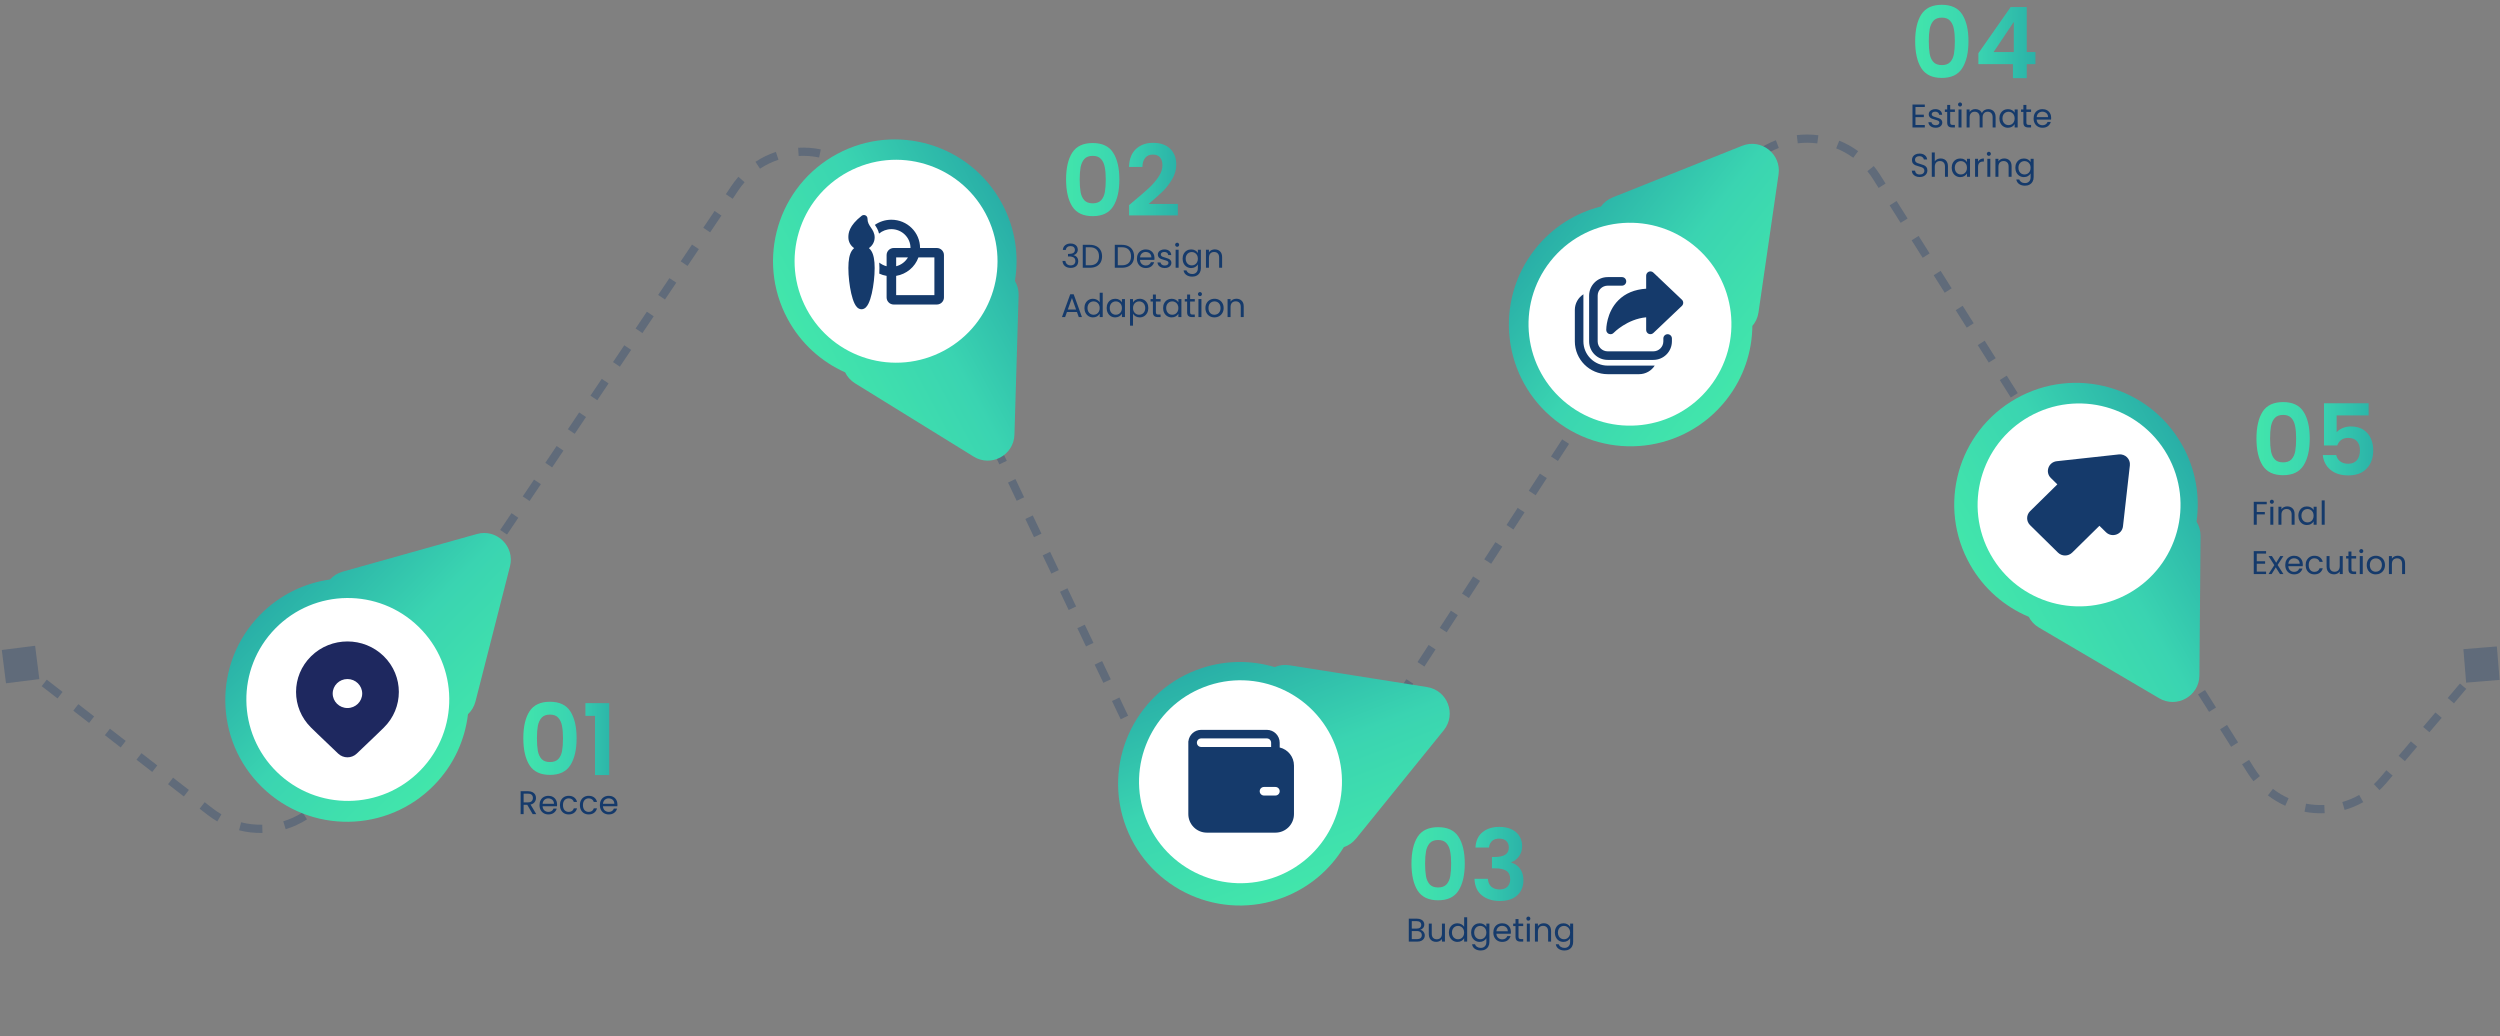 <svg width="1216" height="504" viewBox="0 0 1216 504" fill="none" xmlns="http://www.w3.org/2000/svg">
<rect x="0" y="0" width="1216" height="504" fill="#808080" stroke="none"/>
<path opacity="0.3" d="M0.877 316.156L2.921 332.357L19.123 330.313L17.079 314.111L0.877 316.156ZM1214.47 314.432L1198.2 315.761L1199.53 332.037L1215.8 330.707L1214.47 314.432ZM1094.93 374.918L1093.24 375.985L1094.93 374.918ZM1159.26 379.466L1160.79 380.761L1159.26 379.466ZM845.388 85.645L847.066 86.735L845.388 85.645ZM912.767 86.093L911.075 87.16L912.767 86.093ZM570.083 397.683L568.277 398.543L570.083 397.683ZM639.746 402.279L638.069 401.19L639.746 402.279ZM357.462 91.487L359.122 92.603L357.462 91.487ZM426.778 96.609L424.973 97.468L426.778 96.609ZM102.167 394.749L100.941 396.329L102.167 394.749ZM159.887 385.459L161.547 386.574L159.887 385.459ZM8.774 324.814L12.614 327.794L15.066 324.634L11.226 321.654L8.774 324.814ZM20.295 333.754L27.976 339.713L30.428 336.553L22.747 330.593L20.295 333.754ZM35.656 345.673L43.337 351.632L45.789 348.472L38.108 342.512L35.656 345.673ZM51.017 357.592L58.698 363.551L61.15 360.391L53.469 354.432L51.017 357.592ZM66.379 369.511L74.059 375.47L76.511 372.31L68.831 366.351L66.379 369.511ZM81.74 381.43L89.42 387.389L91.873 384.229L84.192 378.27L81.74 381.43ZM97.101 393.349L100.941 396.329L103.393 393.169L99.553 390.189L97.101 393.349ZM100.941 396.329C102.474 397.518 104.063 398.585 105.696 399.531L107.701 396.069C106.223 395.213 104.784 394.247 103.393 393.169L100.941 396.329ZM116.289 403.852C120.03 404.806 123.856 405.228 127.656 405.138L127.56 401.139C124.12 401.221 120.659 400.839 117.277 399.976L116.289 403.852ZM138.946 403.32C142.582 402.214 146.082 400.613 149.335 398.533L147.18 395.163C144.24 397.043 141.073 398.492 137.782 399.494L138.946 403.32ZM158.037 391.106C159.291 389.696 160.465 388.185 161.547 386.574L158.227 384.343C157.245 385.804 156.182 387.172 155.048 388.448L158.037 391.106ZM161.547 386.574L164.291 382.491L160.971 380.26L158.227 384.343L161.547 386.574ZM169.779 374.325L175.267 366.16L171.948 363.928L166.459 372.094L169.779 374.325ZM180.756 357.994L186.244 349.828L182.924 347.597L177.436 355.762L180.756 357.994ZM191.732 341.662L197.22 333.496L193.9 331.265L188.412 339.431L191.732 341.662ZM202.708 325.33L208.197 317.164L204.877 314.933L199.389 323.099L202.708 325.33ZM213.685 308.998L219.173 300.833L215.853 298.601L210.365 306.767L213.685 308.998ZM224.661 292.667L230.15 284.501L226.83 282.27L221.341 290.435L224.661 292.667ZM235.638 276.335L241.126 268.169L237.806 265.938L232.318 274.104L235.638 276.335ZM246.614 260.003L252.102 251.837L248.782 249.606L243.294 257.772L246.614 260.003ZM257.591 243.672L263.079 235.506L259.759 233.274L254.271 241.44L257.591 243.672ZM268.567 227.34L274.055 219.174L270.735 216.943L265.247 225.109L268.567 227.34ZM279.543 211.008L285.032 202.842L281.712 200.611L276.223 208.777L279.543 211.008ZM290.52 194.676L296.008 186.51L292.688 184.279L287.2 192.445L290.52 194.676ZM301.496 178.345L306.984 170.179L303.664 167.947L298.176 176.113L301.496 178.345ZM312.473 162.013L317.961 153.847L314.641 151.616L309.153 159.782L312.473 162.013ZM323.449 145.681L328.937 137.515L325.617 135.284L320.129 143.45L323.449 145.681ZM334.425 129.349L339.914 121.184L336.594 118.952L331.105 127.118L334.425 129.349ZM345.402 113.018L350.89 104.852L347.57 102.621L342.082 110.786L345.402 113.018ZM356.378 96.686L359.122 92.603L355.802 90.372L353.058 94.455L356.378 96.686ZM359.122 92.603C360.076 91.184 361.097 89.858 362.176 88.625L359.164 85.991C357.974 87.353 356.85 88.813 355.802 90.372L359.122 92.603ZM369.674 82.048C372.494 80.176 375.514 78.729 378.644 77.701L377.395 73.901C373.933 75.038 370.588 76.64 367.462 78.715L369.674 82.048ZM388.455 75.857C391.792 75.672 395.146 75.92 398.42 76.593L399.226 72.675C395.614 71.932 391.915 71.659 388.233 71.863L388.455 75.857ZM407.853 79.859C410.798 81.336 413.572 83.211 416.087 85.477L418.765 82.505C415.978 79.994 412.905 77.918 409.647 76.284L407.853 79.859ZM422.537 93.084C423.423 94.463 424.238 95.925 424.973 97.468L428.584 95.749C427.777 94.054 426.88 92.444 425.903 90.922L422.537 93.084ZM424.973 97.468L427.08 101.896L430.692 100.177L428.584 95.749L424.973 97.468ZM431.295 110.751L435.51 119.606L439.121 117.887L434.907 109.032L431.295 110.751ZM439.725 128.461L443.939 137.316L447.551 135.597L443.336 126.742L439.725 128.461ZM448.154 146.172L452.369 155.027L455.981 153.308L451.766 144.452L448.154 146.172ZM456.584 163.882L460.799 172.737L464.41 171.018L460.196 162.163L456.584 163.882ZM465.014 181.592L469.228 190.447L472.84 188.728L468.625 179.873L465.014 181.592ZM473.443 199.302L477.658 208.157L481.27 206.438L477.055 197.583L473.443 199.302ZM481.873 217.013L486.088 225.868L489.699 224.149L485.485 215.294L481.873 217.013ZM490.303 234.723L494.517 243.578L498.129 241.859L493.914 233.004L490.303 234.723ZM498.732 252.433L502.947 261.288L506.559 259.569L502.344 250.714L498.732 252.433ZM507.162 270.143L511.377 278.999L514.989 277.279L510.774 268.424L507.162 270.143ZM515.592 287.854L519.806 296.709L523.418 294.99L519.203 286.135L515.592 287.854ZM524.021 305.564L528.236 314.419L531.848 312.7L527.633 303.845L524.021 305.564ZM532.451 323.274L536.666 332.129L540.278 330.41L536.063 321.555L532.451 323.274ZM540.881 340.985L545.096 349.84L548.707 348.121L544.492 339.265L540.881 340.985ZM549.31 358.695L553.525 367.55L557.137 365.831L552.922 356.976L549.31 358.695ZM557.74 376.405L561.955 385.26L565.567 383.541L561.352 374.686L557.74 376.405ZM566.17 394.115L568.277 398.543L571.889 396.824L569.781 392.396L566.17 394.115ZM568.277 398.543C569.09 400.252 569.995 401.873 570.981 403.405L574.344 401.24C573.451 399.852 572.629 398.38 571.889 396.824L568.277 398.543ZM578.187 411.872C581.003 414.395 584.108 416.474 587.399 418.103L589.174 414.519C586.2 413.046 583.397 411.169 580.856 408.892L578.187 411.872ZM597.919 421.675C601.563 422.398 605.293 422.644 608.999 422.406L608.743 418.414C605.383 418.63 602.001 418.407 598.698 417.752L597.919 421.675ZM619.898 420.248C623.374 419.064 626.725 417.411 629.848 415.28L627.594 411.976C624.776 413.898 621.751 415.392 618.609 416.461L619.898 420.248ZM638.105 407.833C639.284 406.444 640.393 404.956 641.424 403.369L638.069 401.19C637.131 402.635 636.123 403.986 635.055 405.245L638.105 407.833ZM641.424 403.369L644.13 399.202L640.775 397.024L638.069 401.19L641.424 403.369ZM649.541 390.87L654.953 382.537L651.598 380.359L646.187 388.691L649.541 390.87ZM660.364 374.205L665.776 365.872L662.421 363.694L657.01 372.026L660.364 374.205ZM671.188 357.54L676.599 349.207L673.245 347.029L667.833 355.361L671.188 357.54ZM682.011 340.875L687.423 332.543L684.068 330.364L678.656 338.696L682.011 340.875ZM692.834 324.21L698.246 315.878L694.891 313.699L689.48 322.031L692.834 324.21ZM703.657 307.545L709.069 299.213L705.714 297.034L700.303 305.366L703.657 307.545ZM714.481 290.88L719.892 282.548L716.538 280.369L711.126 288.702L714.481 290.88ZM725.304 274.215L730.716 265.883L727.361 263.704L721.949 272.037L725.304 274.215ZM736.127 257.55L741.539 249.218L738.184 247.039L732.773 255.372L736.127 257.55ZM746.951 240.885L752.362 232.553L749.008 230.374L743.596 238.707L746.951 240.885ZM757.774 224.221L763.185 215.888L759.831 213.709L754.419 222.042L757.774 224.221ZM768.597 207.556L774.009 199.223L770.654 197.044L765.242 205.377L768.597 207.556ZM779.42 190.891L784.832 182.558L781.477 180.38L776.066 188.712L779.42 190.891ZM790.244 174.226L795.655 165.893L792.301 163.715L786.889 172.047L790.244 174.226ZM801.067 157.561L806.478 149.228L803.124 147.05L797.712 155.382L801.067 157.561ZM811.89 140.896L817.302 132.563L813.947 130.385L808.536 138.717L811.89 140.896ZM822.713 124.231L828.125 115.899L824.77 113.72L819.359 122.052L822.713 124.231ZM833.537 107.566L838.948 99.234L835.594 97.055L830.182 105.387L833.537 107.566ZM844.36 90.901L847.066 86.735L843.711 84.556L841.005 88.722L844.36 90.901ZM847.066 86.735C847.949 85.375 848.896 84.097 849.898 82.9L846.832 80.332C845.725 81.653 844.682 83.061 843.711 84.556L847.066 86.735ZM856.856 76.448C859.473 74.578 862.283 73.082 865.212 71.96L863.78 68.225C860.541 69.466 857.429 71.123 854.53 73.194L856.856 76.448ZM874.434 69.695C877.59 69.325 880.785 69.346 883.937 69.758L884.455 65.791C880.977 65.337 877.451 65.314 873.968 65.722L874.434 69.695ZM893.128 72.145C896.041 73.307 898.831 74.84 901.422 76.745L903.791 73.522C900.921 71.412 897.831 69.714 894.609 68.43L893.128 72.145ZM908.294 83.288C909.281 84.499 910.211 85.789 911.075 87.16L914.459 85.026C913.508 83.519 912.484 82.097 911.394 80.761L908.294 83.288ZM911.075 87.16L913.754 91.408L917.138 89.274L914.459 85.026L911.075 87.16ZM919.112 99.903L924.47 108.397L927.853 106.264L922.496 97.769L919.112 99.903ZM929.828 116.892L935.186 125.387L938.569 123.253L933.211 114.758L929.828 116.892ZM940.544 133.882L945.902 142.377L949.285 140.243L943.927 131.748L940.544 133.882ZM951.26 150.872L956.617 159.366L960.001 157.233L954.643 148.738L951.26 150.872ZM961.975 167.861L967.333 176.356L970.716 174.222L965.359 165.727L961.975 167.861ZM972.691 184.851L978.049 193.346L981.432 191.212L976.074 182.717L972.691 184.851ZM983.407 201.841L988.765 210.335L992.148 208.202L986.79 199.707L983.407 201.841ZM994.123 218.83L999.48 227.325L1002.86 225.191L997.506 216.696L994.123 218.83ZM1004.84 235.82L1010.2 244.315L1013.58 242.181L1008.22 233.686L1004.84 235.82ZM1015.55 252.81L1020.91 261.304L1024.3 259.171L1018.94 250.676L1015.55 252.81ZM1026.27 269.799L1031.63 278.294L1035.01 276.16L1029.65 267.665L1026.27 269.799ZM1036.99 286.789L1042.34 295.284L1045.73 293.15L1040.37 284.655L1036.99 286.789ZM1047.7 303.779L1053.06 312.273L1056.44 310.14L1051.08 301.645L1047.7 303.779ZM1058.42 320.768L1063.78 329.263L1067.16 327.129L1061.8 318.634L1058.42 320.768ZM1069.13 337.758L1074.49 346.253L1077.87 344.119L1072.52 335.624L1069.13 337.758ZM1079.85 354.748L1085.21 363.243L1088.59 361.109L1083.23 352.614L1079.85 354.748ZM1090.56 371.737L1093.24 375.985L1096.63 373.851L1093.95 369.603L1090.56 371.737ZM1093.24 375.985C1094.13 377.393 1095.09 378.728 1096.1 379.988L1099.22 377.482C1098.3 376.34 1097.43 375.13 1096.63 373.851L1093.24 375.985ZM1103.11 386.872C1105.75 388.906 1108.58 390.588 1111.55 391.913L1113.18 388.261C1110.5 387.063 1107.94 385.543 1105.56 383.706L1103.11 386.872ZM1120.93 394.844C1124.15 395.452 1127.44 395.685 1130.72 395.537L1130.54 391.541C1127.57 391.675 1124.59 391.464 1121.67 390.913L1120.93 394.844ZM1140.42 393.955C1143.54 393.06 1146.59 391.794 1149.48 390.151L1147.51 386.672C1144.89 388.156 1142.14 389.3 1139.32 390.109L1140.42 393.955ZM1157.39 384.323C1158.58 383.217 1159.71 382.03 1160.79 380.761L1157.74 378.172C1156.76 379.325 1155.73 380.402 1154.66 381.402L1157.39 384.323ZM1160.79 380.761L1163.77 377.246L1160.72 374.658L1157.74 378.172L1160.79 380.761ZM1169.74 370.217L1175.7 363.188L1172.65 360.6L1166.69 367.629L1169.74 370.217ZM1181.67 356.159L1187.64 349.13L1184.59 346.541L1178.62 353.57L1181.67 356.159ZM1193.61 342.101L1199.57 335.072L1196.52 332.483L1190.56 339.512L1193.61 342.101ZM1205.54 328.043L1208.52 324.529L1205.48 321.94L1202.49 325.454L1205.54 328.043Z" fill="#153A6B"/>
<path fill-rule="evenodd" clip-rule="evenodd" d="M160.515 281.862C148.002 283.622 135.954 289.383 126.443 299.121C103.591 322.517 104.031 360.008 127.427 382.86C150.823 405.712 188.314 405.271 211.166 381.875C220.678 372.137 226.154 359.957 227.619 347.407C229.325 345.806 230.632 343.697 231.282 341.154L248.056 275.473C250.532 265.777 241.583 257.036 231.948 259.739L166.68 278.053C164.152 278.762 162.075 280.119 160.515 281.862Z" fill="url(#paint0_linear_230_1360)"/>
<circle cx="169.179" cy="340.218" r="49.347" transform="rotate(-135.674 169.179 340.218)" fill="white"/>
<path fill-rule="evenodd" clip-rule="evenodd" d="M493.658 136.646C495.717 124.18 493.819 110.961 487.368 98.974C471.869 70.175 435.959 59.394 407.16 74.892C378.362 90.391 367.58 126.301 383.079 155.1C389.53 167.087 399.517 175.953 411.056 181.101C412.074 183.206 413.696 185.085 415.929 186.464L473.597 222.097C482.111 227.358 493.126 221.43 493.425 211.427L495.45 143.668C495.528 141.044 494.854 138.656 493.658 136.646Z" fill="url(#paint1_linear_230_1360)"/>
<circle cx="435.842" cy="127.068" r="49.347" transform="rotate(-28.288 435.842 127.068)" fill="white"/>
<path fill-rule="evenodd" clip-rule="evenodd" d="M620.016 324.476C607.911 320.852 594.558 321.059 581.85 325.937C551.318 337.659 536.069 371.912 547.79 402.443C559.512 432.975 593.765 448.224 624.296 436.502C637.004 431.624 647.065 422.841 653.635 412.049C655.853 411.306 657.922 409.935 659.573 407.895L702.233 355.212C708.53 347.434 704.047 335.756 694.163 334.191L627.208 323.589C624.615 323.178 622.161 323.544 620.016 324.476Z" fill="url(#paint2_linear_230_1360)"/>
<circle cx="603.383" cy="380.245" r="49.347" transform="rotate(-111.002 603.383 380.245)" fill="white"/>
<path fill-rule="evenodd" clip-rule="evenodd" d="M778.708 100.436C766.45 103.505 755.077 110.506 746.646 121.193C726.389 146.869 730.783 184.105 756.459 204.361C782.135 224.617 819.37 220.224 839.626 194.548C848.058 183.861 852.218 171.171 852.352 158.537C853.879 156.765 854.957 154.53 855.335 151.932L865.086 84.847C866.526 74.944 856.705 67.196 847.408 70.901L784.436 95.998C781.998 96.97 780.075 98.538 778.708 100.436Z" fill="url(#paint3_linear_230_1360)"/>
<circle cx="792.822" cy="157.694" r="49.347" transform="rotate(-141.729 792.822 157.694)" fill="white"/>
<path fill-rule="evenodd" clip-rule="evenodd" d="M1068.39 253.752C1070.17 241.244 1067.99 228.071 1061.27 216.229C1045.15 187.778 1009.01 177.788 980.556 193.916C952.105 210.044 942.115 246.182 958.243 274.633C964.957 286.476 975.137 295.12 986.787 300.014C987.851 302.096 989.514 303.938 991.776 305.268L1050.21 339.625C1058.84 344.697 1069.72 338.528 1069.8 328.521L1070.34 260.734C1070.36 258.109 1069.63 255.735 1068.39 253.752Z" fill="url(#paint4_linear_230_1360)"/>
<circle cx="1011.26" cy="245.594" r="49.347" transform="rotate(-29.547 1011.26 245.594)" fill="white"/>
<path d="M186.678 353.926L183.27 357.238C180.758 359.659 177.499 362.773 173.491 366.58C170.987 368.959 167.013 368.958 164.51 366.579L154.486 357.001C153.226 355.785 152.172 354.761 151.322 353.926C141.559 344.335 141.559 328.785 151.322 319.193C161.085 309.602 176.915 309.602 186.678 319.193C196.441 328.785 196.441 344.335 186.678 353.926ZM176.178 337.335C176.178 333.44 172.965 330.283 169 330.283C165.036 330.283 161.822 333.44 161.822 337.335C161.822 341.229 165.036 344.387 169 344.387C172.965 344.387 176.178 341.229 176.178 337.335Z" fill="#1E285F"/>
<path d="M254.544 359.048C254.544 353.512 255.536 349.176 257.52 346.04C259.536 342.904 262.864 341.336 267.504 341.336C272.144 341.336 275.456 342.904 277.44 346.04C279.456 349.176 280.464 353.512 280.464 359.048C280.464 364.616 279.456 368.984 277.44 372.152C275.456 375.32 272.144 376.904 267.504 376.904C262.864 376.904 259.536 375.32 257.52 372.152C255.536 368.984 254.544 364.616 254.544 359.048ZM273.84 359.048C273.84 356.68 273.68 354.696 273.36 353.096C273.072 351.464 272.464 350.136 271.536 349.112C270.64 348.088 269.296 347.576 267.504 347.576C265.712 347.576 264.352 348.088 263.424 349.112C262.528 350.136 261.92 351.464 261.6 353.096C261.312 354.696 261.168 356.68 261.168 359.048C261.168 361.48 261.312 363.528 261.6 365.192C261.888 366.824 262.496 368.152 263.424 369.176C264.352 370.168 265.712 370.664 267.504 370.664C269.296 370.664 270.656 370.168 271.584 369.176C272.512 368.152 273.12 366.824 273.408 365.192C273.696 363.528 273.84 361.48 273.84 359.048ZM284.759 348.2V342.008H296.327V377H289.415V348.2H284.759Z" fill="url(#paint5_linear_230_1360)"/>
<path d="M259.104 396L256.448 391.44H254.688V396H253.232V384.848H256.832C257.675 384.848 258.384 384.992 258.96 385.28C259.547 385.568 259.984 385.957 260.272 386.448C260.56 386.939 260.704 387.499 260.704 388.128C260.704 388.896 260.48 389.573 260.032 390.16C259.595 390.747 258.933 391.136 258.048 391.328L260.848 396H259.104ZM254.688 390.272H256.832C257.621 390.272 258.213 390.08 258.608 389.696C259.003 389.301 259.2 388.779 259.2 388.128C259.2 387.467 259.003 386.955 258.608 386.592C258.224 386.229 257.632 386.048 256.832 386.048H254.688V390.272ZM270.966 391.28C270.966 391.557 270.95 391.851 270.918 392.16H263.91C263.964 393.024 264.257 393.701 264.79 394.192C265.334 394.672 265.99 394.912 266.758 394.912C267.388 394.912 267.91 394.768 268.326 394.48C268.753 394.181 269.052 393.787 269.222 393.296H270.79C270.556 394.139 270.086 394.827 269.382 395.36C268.678 395.883 267.804 396.144 266.758 396.144C265.926 396.144 265.18 395.957 264.518 395.584C263.868 395.211 263.356 394.683 262.982 394C262.609 393.307 262.422 392.507 262.422 391.6C262.422 390.693 262.604 389.899 262.966 389.216C263.329 388.533 263.836 388.011 264.486 387.648C265.148 387.275 265.905 387.088 266.758 387.088C267.59 387.088 268.326 387.269 268.966 387.632C269.606 387.995 270.097 388.496 270.438 389.136C270.79 389.765 270.966 390.48 270.966 391.28ZM269.462 390.976C269.462 390.421 269.34 389.947 269.094 389.552C268.849 389.147 268.513 388.843 268.086 388.64C267.67 388.427 267.206 388.32 266.694 388.32C265.958 388.32 265.329 388.555 264.806 389.024C264.294 389.493 264.001 390.144 263.926 390.976H269.462ZM272.344 391.6C272.344 390.693 272.526 389.904 272.888 389.232C273.251 388.549 273.752 388.021 274.392 387.648C275.043 387.275 275.784 387.088 276.616 387.088C277.694 387.088 278.579 387.349 279.272 387.872C279.976 388.395 280.44 389.12 280.664 390.048H279.096C278.947 389.515 278.654 389.093 278.216 388.784C277.79 388.475 277.256 388.32 276.616 388.32C275.784 388.32 275.112 388.608 274.6 389.184C274.088 389.749 273.832 390.555 273.832 391.6C273.832 392.656 274.088 393.472 274.6 394.048C275.112 394.624 275.784 394.912 276.616 394.912C277.256 394.912 277.79 394.763 278.216 394.464C278.643 394.165 278.936 393.739 279.096 393.184H280.664C280.43 394.08 279.96 394.8 279.256 395.344C278.552 395.877 277.672 396.144 276.616 396.144C275.784 396.144 275.043 395.957 274.392 395.584C273.752 395.211 273.251 394.683 272.888 394C272.526 393.317 272.344 392.517 272.344 391.6ZM282.063 391.6C282.063 390.693 282.244 389.904 282.607 389.232C282.97 388.549 283.471 388.021 284.111 387.648C284.762 387.275 285.503 387.088 286.335 387.088C287.412 387.088 288.298 387.349 288.991 387.872C289.695 388.395 290.159 389.12 290.383 390.048H288.815C288.666 389.515 288.372 389.093 287.935 388.784C287.508 388.475 286.975 388.32 286.335 388.32C285.503 388.32 284.831 388.608 284.319 389.184C283.807 389.749 283.551 390.555 283.551 391.6C283.551 392.656 283.807 393.472 284.319 394.048C284.831 394.624 285.503 394.912 286.335 394.912C286.975 394.912 287.508 394.763 287.935 394.464C288.362 394.165 288.655 393.739 288.815 393.184H290.383C290.148 394.08 289.679 394.8 288.975 395.344C288.271 395.877 287.391 396.144 286.335 396.144C285.503 396.144 284.762 395.957 284.111 395.584C283.471 395.211 282.97 394.683 282.607 394C282.244 393.317 282.063 392.517 282.063 391.6ZM300.326 391.28C300.326 391.557 300.31 391.851 300.278 392.16H293.27C293.323 393.024 293.616 393.701 294.15 394.192C294.694 394.672 295.35 394.912 296.118 394.912C296.747 394.912 297.27 394.768 297.686 394.48C298.112 394.181 298.411 393.787 298.582 393.296H300.15C299.915 394.139 299.446 394.827 298.742 395.36C298.038 395.883 297.163 396.144 296.118 396.144C295.286 396.144 294.539 395.957 293.878 395.584C293.227 395.211 292.715 394.683 292.342 394C291.968 393.307 291.782 392.507 291.782 391.6C291.782 390.693 291.963 389.899 292.326 389.216C292.688 388.533 293.195 388.011 293.846 387.648C294.507 387.275 295.264 387.088 296.118 387.088C296.95 387.088 297.686 387.269 298.326 387.632C298.966 387.995 299.456 388.496 299.798 389.136C300.15 389.765 300.326 390.48 300.326 391.28ZM298.822 390.976C298.822 390.421 298.699 389.947 298.454 389.552C298.208 389.147 297.872 388.843 297.446 388.64C297.03 388.427 296.566 388.32 296.054 388.32C295.318 388.32 294.688 388.555 294.166 389.024C293.654 389.493 293.36 390.144 293.286 390.976H298.822Z" fill="#153A6B"/>
<path d="M420.958 104.753C421.562 105.039 421.946 105.642 421.946 106.302C421.946 108.204 422.672 109.299 423.58 110.632L423.646 110.729C424.419 111.861 425.433 113.345 425.433 115.469C425.433 117.636 424.324 119.547 422.634 120.681C423.079 121.049 423.473 121.502 423.811 122.041C424.917 123.806 425.433 126.502 425.433 130.376C425.433 134.3 424.898 139.011 424.027 142.773C423.594 144.643 423.058 146.369 422.417 147.665C422.099 148.308 421.712 148.937 421.231 149.428C420.754 149.914 420.018 150.428 419.041 150.428C418.063 150.428 417.327 149.914 416.851 149.428C416.369 148.937 415.982 148.308 415.664 147.665C415.023 146.369 414.487 144.643 414.054 142.773C413.183 139.011 412.648 134.3 412.648 130.376C412.648 126.502 413.164 123.806 414.27 122.041C414.609 121.502 415.002 121.049 415.447 120.681C413.758 119.547 412.648 117.636 412.648 115.469C412.648 114.625 412.649 113.175 413.54 111.302C414.411 109.469 416.067 107.363 419.114 104.96C419.637 104.547 420.354 104.467 420.958 104.753ZM431.244 134.185C429.992 133.978 428.797 133.607 427.683 133.095C427.732 132.163 427.757 131.252 427.757 130.376C427.757 129.446 427.729 128.557 427.668 127.71C428.698 128.545 429.913 129.165 431.244 129.503V124.063C431.244 122.164 432.805 120.625 434.73 120.625H442.865C442.865 115.563 438.703 111.458 433.568 111.458C431.278 111.458 429.181 112.275 427.56 113.629C427.157 111.764 426.222 110.397 425.625 109.523L425.531 109.386C427.803 107.804 430.575 106.875 433.568 106.875C441.27 106.875 447.514 113.031 447.514 120.625H455.65C457.575 120.625 459.136 122.164 459.136 124.063V144.688C459.136 146.586 457.575 148.125 455.65 148.125H434.73C432.805 148.125 431.244 146.586 431.244 144.688V134.185ZM435.892 134.185V143.542H454.487V125.208H446.721C445.056 129.853 440.932 133.351 435.892 134.185ZM441.622 125.208H435.892V129.503C438.335 128.883 440.389 127.309 441.622 125.208Z" fill="#153A6B"/>
<path d="M518.544 87.282C518.544 81.746 519.536 77.41 521.52 74.274C523.536 71.138 526.864 69.57 531.504 69.57C536.144 69.57 539.456 71.138 541.44 74.274C543.456 77.41 544.464 81.746 544.464 87.282C544.464 92.85 543.456 97.218 541.44 100.386C539.456 103.554 536.144 105.138 531.504 105.138C526.864 105.138 523.536 103.554 521.52 100.386C519.536 97.218 518.544 92.85 518.544 87.282ZM537.84 87.282C537.84 84.914 537.68 82.93 537.36 81.33C537.072 79.698 536.464 78.37 535.536 77.346C534.64 76.322 533.296 75.81 531.504 75.81C529.712 75.81 528.352 76.322 527.424 77.346C526.528 78.37 525.92 79.698 525.6 81.33C525.312 82.93 525.168 84.914 525.168 87.282C525.168 89.714 525.312 91.762 525.6 93.426C525.888 95.058 526.496 96.386 527.424 97.41C528.352 98.402 529.712 98.898 531.504 98.898C533.296 98.898 534.656 98.402 535.584 97.41C536.512 96.386 537.12 95.058 537.408 93.426C537.696 91.762 537.84 89.714 537.84 87.282ZM551.687 97.65C554.759 95.09 557.207 92.962 559.031 91.266C560.855 89.538 562.375 87.746 563.591 85.89C564.807 84.034 565.415 82.21 565.415 80.418C565.415 78.786 565.031 77.506 564.263 76.578C563.495 75.65 562.311 75.186 560.711 75.186C559.111 75.186 557.879 75.73 557.015 76.818C556.151 77.874 555.703 79.33 555.671 81.186H549.143C549.271 77.346 550.407 74.434 552.551 72.45C554.727 70.466 557.479 69.474 560.807 69.474C564.455 69.474 567.255 70.45 569.207 72.402C571.159 74.322 572.135 76.866 572.135 80.034C572.135 82.53 571.463 84.914 570.119 87.186C568.775 89.458 567.239 91.442 565.511 93.138C563.783 94.802 561.527 96.818 558.743 99.186H572.903V104.754H549.191V99.762L551.687 97.65Z" fill="url(#paint6_linear_230_1360)"/>
<path d="M516.96 121.578C517.035 120.597 517.413 119.829 518.096 119.274C518.779 118.719 519.664 118.442 520.752 118.442C521.477 118.442 522.101 118.575 522.624 118.842C523.157 119.098 523.557 119.45 523.824 119.898C524.101 120.346 524.24 120.853 524.24 121.418C524.24 122.079 524.048 122.65 523.664 123.13C523.291 123.61 522.8 123.919 522.192 124.058V124.138C522.885 124.309 523.435 124.645 523.84 125.146C524.245 125.647 524.448 126.303 524.448 127.114C524.448 127.722 524.309 128.271 524.032 128.762C523.755 129.242 523.339 129.621 522.784 129.898C522.229 130.175 521.563 130.314 520.784 130.314C519.653 130.314 518.725 130.021 518 129.434C517.275 128.837 516.869 127.994 516.784 126.906H518.192C518.267 127.546 518.528 128.069 518.976 128.474C519.424 128.879 520.021 129.082 520.768 129.082C521.515 129.082 522.08 128.89 522.464 128.506C522.859 128.111 523.056 127.605 523.056 126.986C523.056 126.186 522.789 125.61 522.256 125.258C521.723 124.906 520.917 124.73 519.84 124.73H519.472V123.514H519.856C520.837 123.503 521.579 123.343 522.08 123.034C522.581 122.714 522.832 122.223 522.832 121.562C522.832 120.997 522.645 120.543 522.272 120.202C521.909 119.861 521.387 119.69 520.704 119.69C520.043 119.69 519.509 119.861 519.104 120.202C518.699 120.543 518.459 121.002 518.384 121.578H516.96ZM530.126 119.082C531.342 119.082 532.393 119.311 533.278 119.77C534.174 120.218 534.857 120.863 535.326 121.706C535.806 122.549 536.046 123.541 536.046 124.682C536.046 125.823 535.806 126.815 535.326 127.658C534.857 128.49 534.174 129.13 533.278 129.578C532.393 130.015 531.342 130.234 530.126 130.234H526.654V119.082H530.126ZM530.126 129.034C531.566 129.034 532.665 128.655 533.422 127.898C534.179 127.13 534.558 126.058 534.558 124.682C534.558 123.295 534.174 122.213 533.406 121.434C532.649 120.655 531.555 120.266 530.126 120.266H528.11V129.034H530.126ZM545.704 119.082C546.92 119.082 547.971 119.311 548.856 119.77C549.752 120.218 550.435 120.863 550.904 121.706C551.384 122.549 551.624 123.541 551.624 124.682C551.624 125.823 551.384 126.815 550.904 127.658C550.435 128.49 549.752 129.13 548.856 129.578C547.971 130.015 546.92 130.234 545.704 130.234H542.232V119.082H545.704ZM545.704 129.034C547.144 129.034 548.243 128.655 549 127.898C549.757 127.13 550.136 126.058 550.136 124.682C550.136 123.295 549.752 122.213 548.984 121.434C548.227 120.655 547.133 120.266 545.704 120.266H543.688V129.034H545.704ZM561.545 125.514C561.545 125.791 561.529 126.085 561.497 126.394H554.489C554.542 127.258 554.835 127.935 555.369 128.426C555.913 128.906 556.569 129.146 557.337 129.146C557.966 129.146 558.489 129.002 558.905 128.714C559.331 128.415 559.63 128.021 559.801 127.53H561.369C561.134 128.373 560.665 129.061 559.961 129.594C559.257 130.117 558.382 130.378 557.337 130.378C556.505 130.378 555.758 130.191 555.097 129.818C554.446 129.445 553.934 128.917 553.561 128.234C553.187 127.541 553.001 126.741 553.001 125.834C553.001 124.927 553.182 124.133 553.545 123.45C553.907 122.767 554.414 122.245 555.065 121.882C555.726 121.509 556.483 121.322 557.337 121.322C558.169 121.322 558.905 121.503 559.545 121.866C560.185 122.229 560.675 122.73 561.017 123.37C561.369 123.999 561.545 124.714 561.545 125.514ZM560.041 125.21C560.041 124.655 559.918 124.181 559.673 123.786C559.427 123.381 559.091 123.077 558.665 122.874C558.249 122.661 557.785 122.554 557.273 122.554C556.537 122.554 555.907 122.789 555.385 123.258C554.873 123.727 554.579 124.378 554.505 125.21H560.041ZM566.57 130.378C565.898 130.378 565.296 130.266 564.762 130.042C564.229 129.807 563.808 129.487 563.498 129.082C563.189 128.666 563.018 128.191 562.986 127.658H564.49C564.533 128.095 564.736 128.453 565.098 128.73C565.472 129.007 565.957 129.146 566.554 129.146C567.109 129.146 567.546 129.023 567.866 128.778C568.186 128.533 568.346 128.223 568.346 127.85C568.346 127.466 568.176 127.183 567.834 127.002C567.493 126.81 566.965 126.623 566.25 126.442C565.6 126.271 565.066 126.101 564.65 125.93C564.245 125.749 563.893 125.487 563.594 125.146C563.306 124.794 563.162 124.335 563.162 123.77C563.162 123.322 563.296 122.911 563.562 122.538C563.829 122.165 564.208 121.871 564.698 121.658C565.189 121.434 565.749 121.322 566.378 121.322C567.349 121.322 568.133 121.567 568.73 122.058C569.328 122.549 569.648 123.221 569.69 124.074H568.234C568.202 123.615 568.016 123.247 567.674 122.97C567.344 122.693 566.896 122.554 566.33 122.554C565.808 122.554 565.392 122.666 565.082 122.89C564.773 123.114 564.618 123.407 564.618 123.77C564.618 124.058 564.709 124.298 564.89 124.49C565.082 124.671 565.317 124.821 565.594 124.938C565.882 125.045 566.277 125.167 566.778 125.306C567.408 125.477 567.92 125.647 568.314 125.818C568.709 125.978 569.045 126.223 569.322 126.554C569.61 126.885 569.76 127.317 569.77 127.85C569.77 128.33 569.637 128.762 569.37 129.146C569.104 129.53 568.725 129.834 568.234 130.058C567.754 130.271 567.2 130.378 566.57 130.378ZM572.578 120.042C572.3 120.042 572.066 119.946 571.874 119.754C571.682 119.562 571.586 119.327 571.586 119.05C571.586 118.773 571.682 118.538 571.874 118.346C572.066 118.154 572.3 118.058 572.578 118.058C572.844 118.058 573.068 118.154 573.25 118.346C573.442 118.538 573.538 118.773 573.538 119.05C573.538 119.327 573.442 119.562 573.25 119.754C573.068 119.946 572.844 120.042 572.578 120.042ZM573.282 121.466V130.234H571.826V121.466H573.282ZM579.379 121.322C580.137 121.322 580.798 121.487 581.363 121.818C581.939 122.149 582.366 122.565 582.643 123.066V121.466H584.115V130.426C584.115 131.226 583.945 131.935 583.603 132.554C583.262 133.183 582.771 133.674 582.131 134.026C581.502 134.378 580.766 134.554 579.923 134.554C578.771 134.554 577.811 134.282 577.043 133.738C576.275 133.194 575.822 132.453 575.683 131.514H577.123C577.283 132.047 577.614 132.474 578.115 132.794C578.617 133.125 579.219 133.29 579.923 133.29C580.723 133.29 581.374 133.039 581.875 132.538C582.387 132.037 582.643 131.333 582.643 130.426V128.586C582.355 129.098 581.929 129.525 581.363 129.866C580.798 130.207 580.137 130.378 579.379 130.378C578.601 130.378 577.891 130.186 577.251 129.802C576.622 129.418 576.126 128.879 575.763 128.186C575.401 127.493 575.219 126.703 575.219 125.818C575.219 124.922 575.401 124.138 575.763 123.466C576.126 122.783 576.622 122.255 577.251 121.882C577.891 121.509 578.601 121.322 579.379 121.322ZM582.643 125.834C582.643 125.173 582.51 124.597 582.243 124.106C581.977 123.615 581.614 123.242 581.155 122.986C580.707 122.719 580.211 122.586 579.667 122.586C579.123 122.586 578.627 122.714 578.179 122.97C577.731 123.226 577.374 123.599 577.107 124.09C576.841 124.581 576.707 125.157 576.707 125.818C576.707 126.49 576.841 127.077 577.107 127.578C577.374 128.069 577.731 128.447 578.179 128.714C578.627 128.97 579.123 129.098 579.667 129.098C580.211 129.098 580.707 128.97 581.155 128.714C581.614 128.447 581.977 128.069 582.243 127.578C582.51 127.077 582.643 126.495 582.643 125.834ZM590.848 121.306C591.914 121.306 592.778 121.631 593.44 122.282C594.101 122.922 594.432 123.85 594.432 125.066V130.234H592.992V125.274C592.992 124.399 592.773 123.733 592.336 123.274C591.898 122.805 591.301 122.57 590.544 122.57C589.776 122.57 589.162 122.81 588.704 123.29C588.256 123.77 588.032 124.469 588.032 125.386V130.234H586.576V121.466H588.032V122.714C588.32 122.266 588.709 121.919 589.2 121.674C589.701 121.429 590.25 121.306 590.848 121.306ZM523.824 151.754H518.96L518.064 154.234H516.528L520.56 143.146H522.24L526.256 154.234H524.72L523.824 151.754ZM523.408 150.57L521.392 144.938L519.376 150.57H523.408ZM527.469 149.818C527.469 148.922 527.651 148.138 528.013 147.466C528.376 146.783 528.872 146.255 529.501 145.882C530.141 145.509 530.856 145.322 531.645 145.322C532.328 145.322 532.963 145.482 533.549 145.802C534.136 146.111 534.584 146.522 534.893 147.034V142.394H536.365V154.234H534.893V152.586C534.605 153.109 534.179 153.541 533.613 153.882C533.048 154.213 532.387 154.378 531.629 154.378C530.851 154.378 530.141 154.186 529.501 153.802C528.872 153.418 528.376 152.879 528.013 152.186C527.651 151.493 527.469 150.703 527.469 149.818ZM534.893 149.834C534.893 149.173 534.76 148.597 534.493 148.106C534.227 147.615 533.864 147.242 533.405 146.986C532.957 146.719 532.461 146.586 531.917 146.586C531.373 146.586 530.877 146.714 530.429 146.97C529.981 147.226 529.624 147.599 529.357 148.09C529.091 148.581 528.957 149.157 528.957 149.818C528.957 150.49 529.091 151.077 529.357 151.578C529.624 152.069 529.981 152.447 530.429 152.714C530.877 152.97 531.373 153.098 531.917 153.098C532.461 153.098 532.957 152.97 533.405 152.714C533.864 152.447 534.227 152.069 534.493 151.578C534.76 151.077 534.893 150.495 534.893 149.834ZM538.282 149.818C538.282 148.922 538.463 148.138 538.826 147.466C539.188 146.783 539.684 146.255 540.314 145.882C540.954 145.509 541.663 145.322 542.442 145.322C543.21 145.322 543.876 145.487 544.442 145.818C545.007 146.149 545.428 146.565 545.706 147.066V145.466H547.178V154.234H545.706V152.602C545.418 153.114 544.986 153.541 544.41 153.882C543.844 154.213 543.183 154.378 542.426 154.378C541.647 154.378 540.943 154.186 540.314 153.802C539.684 153.418 539.188 152.879 538.826 152.186C538.463 151.493 538.282 150.703 538.282 149.818ZM545.706 149.834C545.706 149.173 545.572 148.597 545.306 148.106C545.039 147.615 544.676 147.242 544.218 146.986C543.77 146.719 543.274 146.586 542.73 146.586C542.186 146.586 541.69 146.714 541.242 146.97C540.794 147.226 540.436 147.599 540.17 148.09C539.903 148.581 539.77 149.157 539.77 149.818C539.77 150.49 539.903 151.077 540.17 151.578C540.436 152.069 540.794 152.447 541.242 152.714C541.69 152.97 542.186 153.098 542.73 153.098C543.274 153.098 543.77 152.97 544.218 152.714C544.676 152.447 545.039 152.069 545.306 151.578C545.572 151.077 545.706 150.495 545.706 149.834ZM551.094 147.082C551.382 146.581 551.809 146.165 552.374 145.834C552.95 145.493 553.617 145.322 554.374 145.322C555.153 145.322 555.857 145.509 556.486 145.882C557.126 146.255 557.628 146.783 557.99 147.466C558.353 148.138 558.534 148.922 558.534 149.818C558.534 150.703 558.353 151.493 557.99 152.186C557.628 152.879 557.126 153.418 556.486 153.802C555.857 154.186 555.153 154.378 554.374 154.378C553.628 154.378 552.966 154.213 552.39 153.882C551.825 153.541 551.393 153.119 551.094 152.618V158.394H549.638V145.466H551.094V147.082ZM557.046 149.818C557.046 149.157 556.913 148.581 556.646 148.09C556.38 147.599 556.017 147.226 555.558 146.97C555.11 146.714 554.614 146.586 554.07 146.586C553.537 146.586 553.041 146.719 552.582 146.986C552.134 147.242 551.772 147.621 551.494 148.122C551.228 148.613 551.094 149.183 551.094 149.834C551.094 150.495 551.228 151.077 551.494 151.578C551.772 152.069 552.134 152.447 552.582 152.714C553.041 152.97 553.537 153.098 554.07 153.098C554.614 153.098 555.11 152.97 555.558 152.714C556.017 152.447 556.38 152.069 556.646 151.578C556.913 151.077 557.046 150.49 557.046 149.818ZM562.227 146.666V151.834C562.227 152.261 562.317 152.565 562.499 152.746C562.68 152.917 562.995 153.002 563.443 153.002H564.515V154.234H563.203C562.392 154.234 561.784 154.047 561.379 153.674C560.973 153.301 560.771 152.687 560.771 151.834V146.666H559.635V145.466H560.771V143.258H562.227V145.466H564.515V146.666H562.227ZM565.735 149.818C565.735 148.922 565.916 148.138 566.279 147.466C566.642 146.783 567.138 146.255 567.767 145.882C568.407 145.509 569.116 145.322 569.895 145.322C570.663 145.322 571.33 145.487 571.895 145.818C572.46 146.149 572.882 146.565 573.159 147.066V145.466H574.631V154.234H573.159V152.602C572.871 153.114 572.439 153.541 571.863 153.882C571.298 154.213 570.636 154.378 569.879 154.378C569.1 154.378 568.396 154.186 567.767 153.802C567.138 153.418 566.642 152.879 566.279 152.186C565.916 151.493 565.735 150.703 565.735 149.818ZM573.159 149.834C573.159 149.173 573.026 148.597 572.759 148.106C572.492 147.615 572.13 147.242 571.671 146.986C571.223 146.719 570.727 146.586 570.183 146.586C569.639 146.586 569.143 146.714 568.695 146.97C568.247 147.226 567.89 147.599 567.623 148.09C567.356 148.581 567.223 149.157 567.223 149.818C567.223 150.49 567.356 151.077 567.623 151.578C567.89 152.069 568.247 152.447 568.695 152.714C569.143 152.97 569.639 153.098 570.183 153.098C570.727 153.098 571.223 152.97 571.671 152.714C572.13 152.447 572.492 152.069 572.759 151.578C573.026 151.077 573.159 150.495 573.159 149.834ZM578.867 146.666V151.834C578.867 152.261 578.958 152.565 579.139 152.746C579.321 152.917 579.635 153.002 580.083 153.002H581.155V154.234H579.843C579.033 154.234 578.425 154.047 578.019 153.674C577.614 153.301 577.411 152.687 577.411 151.834V146.666H576.275V145.466H577.411V143.258H578.867V145.466H581.155V146.666H578.867ZM583.672 144.042C583.394 144.042 583.16 143.946 582.968 143.754C582.776 143.562 582.68 143.327 582.68 143.05C582.68 142.773 582.776 142.538 582.968 142.346C583.16 142.154 583.394 142.058 583.672 142.058C583.938 142.058 584.162 142.154 584.344 142.346C584.536 142.538 584.632 142.773 584.632 143.05C584.632 143.327 584.536 143.562 584.344 143.754C584.162 143.946 583.938 144.042 583.672 144.042ZM584.376 145.466V154.234H582.92V145.466H584.376ZM590.681 154.378C589.86 154.378 589.113 154.191 588.441 153.818C587.78 153.445 587.257 152.917 586.873 152.234C586.5 151.541 586.313 150.741 586.313 149.834C586.313 148.938 586.505 148.149 586.889 147.466C587.284 146.773 587.817 146.245 588.489 145.882C589.161 145.509 589.913 145.322 590.745 145.322C591.577 145.322 592.329 145.509 593.001 145.882C593.673 146.245 594.201 146.767 594.585 147.45C594.98 148.133 595.177 148.927 595.177 149.834C595.177 150.741 594.974 151.541 594.569 152.234C594.174 152.917 593.636 153.445 592.953 153.818C592.27 154.191 591.513 154.378 590.681 154.378ZM590.681 153.098C591.204 153.098 591.694 152.975 592.153 152.73C592.612 152.485 592.98 152.117 593.257 151.626C593.545 151.135 593.689 150.538 593.689 149.834C593.689 149.13 593.55 148.533 593.273 148.042C592.996 147.551 592.633 147.189 592.185 146.954C591.737 146.709 591.252 146.586 590.729 146.586C590.196 146.586 589.705 146.709 589.257 146.954C588.82 147.189 588.468 147.551 588.201 148.042C587.934 148.533 587.801 149.13 587.801 149.834C587.801 150.549 587.929 151.151 588.185 151.642C588.452 152.133 588.804 152.501 589.241 152.746C589.678 152.981 590.158 153.098 590.681 153.098ZM601.363 145.306C602.43 145.306 603.294 145.631 603.955 146.282C604.617 146.922 604.947 147.85 604.947 149.066V154.234H603.507V149.274C603.507 148.399 603.289 147.733 602.851 147.274C602.414 146.805 601.817 146.57 601.059 146.57C600.291 146.57 599.678 146.81 599.219 147.29C598.771 147.77 598.547 148.469 598.547 149.386V154.234H597.091V145.466H598.547V146.714C598.835 146.266 599.225 145.919 599.715 145.674C600.217 145.429 600.766 145.306 601.363 145.306Z" fill="#153A6B"/>
<path d="M578 360.556V395.972C578 400.958 582.042 405 587.028 405H620.361C625.347 405 629.389 400.958 629.389 395.972V372.361C629.389 368.092 626.426 364.515 622.444 363.575V361.25C622.444 357.798 619.646 355 616.194 355H584.25C581.033 355 578.384 357.431 578.038 360.556H578ZM584.25 363.333C583.099 363.333 582.167 362.401 582.167 361.25C582.167 360.099 583.099 359.167 584.25 359.167H616.194C617.345 359.167 618.278 360.099 618.278 361.25V363.333H584.25ZM614.806 382.778H620.361C621.512 382.778 622.444 383.711 622.444 384.861C622.444 386.012 621.512 386.944 620.361 386.944H614.806C613.655 386.944 612.722 386.012 612.722 384.861C612.722 383.711 613.655 382.778 614.806 382.778Z" fill="#153A6B"/>
<path d="M686.544 420.048C686.544 414.512 687.536 410.176 689.52 407.04C691.536 403.904 694.864 402.336 699.504 402.336C704.144 402.336 707.456 403.904 709.44 407.04C711.456 410.176 712.464 414.512 712.464 420.048C712.464 425.616 711.456 429.984 709.44 433.152C707.456 436.32 704.144 437.904 699.504 437.904C694.864 437.904 691.536 436.32 689.52 433.152C687.536 429.984 686.544 425.616 686.544 420.048ZM705.84 420.048C705.84 417.68 705.68 415.696 705.36 414.096C705.072 412.464 704.464 411.136 703.536 410.112C702.64 409.088 701.296 408.576 699.504 408.576C697.712 408.576 696.352 409.088 695.424 410.112C694.528 411.136 693.92 412.464 693.6 414.096C693.312 415.696 693.168 417.68 693.168 420.048C693.168 422.48 693.312 424.528 693.6 426.192C693.888 427.824 694.496 429.152 695.424 430.176C696.352 431.168 697.712 431.664 699.504 431.664C701.296 431.664 702.656 431.168 703.584 430.176C704.512 429.152 705.12 427.824 705.408 426.192C705.696 424.528 705.84 422.48 705.84 420.048ZM717.671 412.224C717.831 409.024 718.951 406.56 721.031 404.832C723.143 403.072 725.911 402.192 729.335 402.192C731.671 402.192 733.671 402.608 735.335 403.44C736.999 404.24 738.247 405.344 739.079 406.752C739.943 408.128 740.375 409.696 740.375 411.456C740.375 413.472 739.847 415.184 738.791 416.592C737.767 417.968 736.535 418.896 735.095 419.376V419.568C736.951 420.144 738.391 421.168 739.415 422.64C740.471 424.112 740.999 426 740.999 428.304C740.999 430.224 740.551 431.936 739.655 433.44C738.791 434.944 737.495 436.128 735.767 436.992C734.071 437.824 732.023 438.24 729.623 438.24C726.007 438.24 723.063 437.328 720.791 435.504C718.519 433.68 717.319 430.992 717.191 427.44H723.719C723.783 429.008 724.311 430.272 725.303 431.232C726.327 432.16 727.719 432.624 729.479 432.624C731.111 432.624 732.359 432.176 733.223 431.28C734.119 430.352 734.567 429.168 734.567 427.728C734.567 425.808 733.959 424.432 732.743 423.6C731.527 422.768 729.639 422.352 727.079 422.352H725.687V416.832H727.079C731.623 416.832 733.895 415.312 733.895 412.272C733.895 410.896 733.479 409.824 732.647 409.056C731.847 408.288 730.679 407.904 729.143 407.904C727.639 407.904 726.471 408.32 725.639 409.152C724.839 409.952 724.375 410.976 724.247 412.224H717.671Z" fill="url(#paint7_linear_230_1360)"/>
<path d="M690.816 452.256C691.221 452.32 691.589 452.485 691.92 452.752C692.261 453.019 692.528 453.349 692.72 453.744C692.923 454.139 693.024 454.56 693.024 455.008C693.024 455.573 692.88 456.085 692.592 456.544C692.304 456.992 691.883 457.349 691.328 457.616C690.784 457.872 690.139 458 689.392 458H685.232V446.848H689.232C689.989 446.848 690.635 446.976 691.168 447.232C691.701 447.477 692.101 447.813 692.368 448.24C692.635 448.667 692.768 449.147 692.768 449.68C692.768 450.341 692.587 450.891 692.224 451.328C691.872 451.755 691.403 452.064 690.816 452.256ZM686.688 451.664H689.136C689.819 451.664 690.347 451.504 690.72 451.184C691.093 450.864 691.28 450.421 691.28 449.856C691.28 449.291 691.093 448.848 690.72 448.528C690.347 448.208 689.808 448.048 689.104 448.048H686.688V451.664ZM689.264 456.8C689.989 456.8 690.555 456.629 690.96 456.288C691.365 455.947 691.568 455.472 691.568 454.864C691.568 454.245 691.355 453.76 690.928 453.408C690.501 453.045 689.931 452.864 689.216 452.864H686.688V456.8H689.264ZM702.821 449.232V458H701.365V456.704C701.087 457.152 700.698 457.504 700.197 457.76C699.706 458.005 699.162 458.128 698.565 458.128C697.882 458.128 697.269 457.989 696.725 457.712C696.181 457.424 695.749 456.997 695.429 456.432C695.119 455.867 694.965 455.179 694.965 454.368V449.232H696.405V454.176C696.405 455.04 696.623 455.707 697.061 456.176C697.498 456.635 698.095 456.864 698.853 456.864C699.631 456.864 700.245 456.624 700.693 456.144C701.141 455.664 701.365 454.965 701.365 454.048V449.232H702.821ZM704.735 453.584C704.735 452.688 704.916 451.904 705.279 451.232C705.642 450.549 706.138 450.021 706.767 449.648C707.407 449.275 708.122 449.088 708.911 449.088C709.594 449.088 710.228 449.248 710.815 449.568C711.402 449.877 711.85 450.288 712.159 450.8V446.16H713.631V458H712.159V456.352C711.871 456.875 711.444 457.307 710.879 457.648C710.314 457.979 709.652 458.144 708.895 458.144C708.116 458.144 707.407 457.952 706.767 457.568C706.138 457.184 705.642 456.645 705.279 455.952C704.916 455.259 704.735 454.469 704.735 453.584ZM712.159 453.6C712.159 452.939 712.026 452.363 711.759 451.872C711.492 451.381 711.13 451.008 710.671 450.752C710.223 450.485 709.727 450.352 709.183 450.352C708.639 450.352 708.143 450.48 707.695 450.736C707.247 450.992 706.89 451.365 706.623 451.856C706.356 452.347 706.223 452.923 706.223 453.584C706.223 454.256 706.356 454.843 706.623 455.344C706.89 455.835 707.247 456.213 707.695 456.48C708.143 456.736 708.639 456.864 709.183 456.864C709.727 456.864 710.223 456.736 710.671 456.48C711.13 456.213 711.492 455.835 711.759 455.344C712.026 454.843 712.159 454.261 712.159 453.6ZM719.707 449.088C720.465 449.088 721.126 449.253 721.691 449.584C722.267 449.915 722.694 450.331 722.971 450.832V449.232H724.443V458.192C724.443 458.992 724.273 459.701 723.931 460.32C723.59 460.949 723.099 461.44 722.459 461.792C721.83 462.144 721.094 462.32 720.251 462.32C719.099 462.32 718.139 462.048 717.371 461.504C716.603 460.96 716.15 460.219 716.011 459.28H717.451C717.611 459.813 717.942 460.24 718.443 460.56C718.945 460.891 719.547 461.056 720.251 461.056C721.051 461.056 721.702 460.805 722.203 460.304C722.715 459.803 722.971 459.099 722.971 458.192V456.352C722.683 456.864 722.257 457.291 721.691 457.632C721.126 457.973 720.465 458.144 719.707 458.144C718.929 458.144 718.219 457.952 717.579 457.568C716.95 457.184 716.454 456.645 716.091 455.952C715.729 455.259 715.547 454.469 715.547 453.584C715.547 452.688 715.729 451.904 716.091 451.232C716.454 450.549 716.95 450.021 717.579 449.648C718.219 449.275 718.929 449.088 719.707 449.088ZM722.971 453.6C722.971 452.939 722.838 452.363 722.571 451.872C722.305 451.381 721.942 451.008 721.483 450.752C721.035 450.485 720.539 450.352 719.995 450.352C719.451 450.352 718.955 450.48 718.507 450.736C718.059 450.992 717.702 451.365 717.435 451.856C717.169 452.347 717.035 452.923 717.035 453.584C717.035 454.256 717.169 454.843 717.435 455.344C717.702 455.835 718.059 456.213 718.507 456.48C718.955 456.736 719.451 456.864 719.995 456.864C720.539 456.864 721.035 456.736 721.483 456.48C721.942 456.213 722.305 455.835 722.571 455.344C722.838 454.843 722.971 454.261 722.971 453.6ZM734.904 453.28C734.904 453.557 734.888 453.851 734.856 454.16H727.848C727.901 455.024 728.195 455.701 728.728 456.192C729.272 456.672 729.928 456.912 730.696 456.912C731.325 456.912 731.848 456.768 732.264 456.48C732.691 456.181 732.989 455.787 733.16 455.296H734.728C734.493 456.139 734.024 456.827 733.32 457.36C732.616 457.883 731.741 458.144 730.696 458.144C729.864 458.144 729.117 457.957 728.456 457.584C727.805 457.211 727.293 456.683 726.92 456C726.547 455.307 726.36 454.507 726.36 453.6C726.36 452.693 726.541 451.899 726.904 451.216C727.267 450.533 727.773 450.011 728.424 449.648C729.085 449.275 729.843 449.088 730.696 449.088C731.528 449.088 732.264 449.269 732.904 449.632C733.544 449.995 734.035 450.496 734.376 451.136C734.728 451.765 734.904 452.48 734.904 453.28ZM733.4 452.976C733.4 452.421 733.277 451.947 733.032 451.552C732.787 451.147 732.451 450.843 732.024 450.64C731.608 450.427 731.144 450.32 730.632 450.32C729.896 450.32 729.267 450.555 728.744 451.024C728.232 451.493 727.939 452.144 727.864 452.976H733.4ZM738.602 450.432V455.6C738.602 456.027 738.692 456.331 738.874 456.512C739.055 456.683 739.37 456.768 739.818 456.768H740.89V458H739.578C738.767 458 738.159 457.813 737.754 457.44C737.348 457.067 737.146 456.453 737.146 455.6V450.432H736.01V449.232H737.146V447.024H738.602V449.232H740.89V450.432H738.602ZM743.406 447.808C743.129 447.808 742.894 447.712 742.702 447.52C742.51 447.328 742.414 447.093 742.414 446.816C742.414 446.539 742.51 446.304 742.702 446.112C742.894 445.92 743.129 445.824 743.406 445.824C743.673 445.824 743.897 445.92 744.078 446.112C744.27 446.304 744.366 446.539 744.366 446.816C744.366 447.093 744.27 447.328 744.078 447.52C743.897 447.712 743.673 447.808 743.406 447.808ZM744.11 449.232V458H742.654V449.232H744.11ZM750.863 449.072C751.93 449.072 752.794 449.397 753.455 450.048C754.117 450.688 754.447 451.616 754.447 452.832V458H753.007V453.04C753.007 452.165 752.789 451.499 752.351 451.04C751.914 450.571 751.317 450.336 750.559 450.336C749.791 450.336 749.178 450.576 748.719 451.056C748.271 451.536 748.047 452.235 748.047 453.152V458H746.591V449.232H748.047V450.48C748.335 450.032 748.725 449.685 749.215 449.44C749.717 449.195 750.266 449.072 750.863 449.072ZM760.442 449.088C761.199 449.088 761.86 449.253 762.426 449.584C763.002 449.915 763.428 450.331 763.706 450.832V449.232H765.178V458.192C765.178 458.992 765.007 459.701 764.666 460.32C764.324 460.949 763.834 461.44 763.194 461.792C762.564 462.144 761.828 462.32 760.986 462.32C759.834 462.32 758.874 462.048 758.106 461.504C757.338 460.96 756.884 460.219 756.746 459.28H758.186C758.346 459.813 758.676 460.24 759.178 460.56C759.679 460.891 760.282 461.056 760.986 461.056C761.786 461.056 762.436 460.805 762.938 460.304C763.45 459.803 763.706 459.099 763.706 458.192V456.352C763.418 456.864 762.991 457.291 762.426 457.632C761.86 457.973 761.199 458.144 760.442 458.144C759.663 458.144 758.954 457.952 758.314 457.568C757.684 457.184 757.188 456.645 756.826 455.952C756.463 455.259 756.282 454.469 756.282 453.584C756.282 452.688 756.463 451.904 756.826 451.232C757.188 450.549 757.684 450.021 758.314 449.648C758.954 449.275 759.663 449.088 760.442 449.088ZM763.706 453.6C763.706 452.939 763.572 452.363 763.306 451.872C763.039 451.381 762.676 451.008 762.218 450.752C761.77 450.485 761.274 450.352 760.73 450.352C760.186 450.352 759.69 450.48 759.242 450.736C758.794 450.992 758.436 451.365 758.17 451.856C757.903 452.347 757.77 452.923 757.77 453.584C757.77 454.256 757.903 454.843 758.17 455.344C758.436 455.835 758.794 456.213 759.242 456.48C759.69 456.736 760.186 456.864 760.73 456.864C761.274 456.864 761.77 456.736 762.218 456.48C762.676 456.213 763.039 455.835 763.306 455.344C763.572 454.843 763.706 454.261 763.706 453.6Z" fill="#153A6B"/>
<path d="M931.544 20.048C931.544 14.512 932.536 10.176 934.52 7.04C936.536 3.904 939.864 2.336 944.504 2.336C949.144 2.336 952.456 3.904 954.44 7.04C956.456 10.176 957.464 14.512 957.464 20.048C957.464 25.616 956.456 29.984 954.44 33.152C952.456 36.32 949.144 37.904 944.504 37.904C939.864 37.904 936.536 36.32 934.52 33.152C932.536 29.984 931.544 25.616 931.544 20.048ZM950.84 20.048C950.84 17.68 950.68 15.696 950.36 14.096C950.072 12.464 949.464 11.136 948.536 10.112C947.64 9.088 946.296 8.576 944.504 8.576C942.712 8.576 941.352 9.088 940.424 10.112C939.528 11.136 938.92 12.464 938.6 14.096C938.312 15.696 938.168 17.68 938.168 20.048C938.168 22.48 938.312 24.528 938.6 26.192C938.888 27.824 939.496 29.152 940.424 30.176C941.352 31.168 942.712 31.664 944.504 31.664C946.296 31.664 947.656 31.168 948.584 30.176C949.512 29.152 950.12 27.824 950.408 26.192C950.696 24.528 950.84 22.48 950.84 20.048ZM962.287 31.184V25.904L977.983 3.44H985.807V25.328H990.031V31.184H985.807V38H979.087V31.184H962.287ZM979.519 10.64L969.679 25.328H979.519V10.64Z" fill="url(#paint8_linear_230_1360)"/>
<path d="M931.688 52.032V55.76H935.752V56.96H931.688V60.8H936.232V62H930.232V50.832H936.232V52.032H931.688ZM941.539 62.144C940.867 62.144 940.264 62.032 939.731 61.808C939.198 61.573 938.776 61.253 938.467 60.848C938.158 60.432 937.987 59.957 937.955 59.424H939.459C939.502 59.861 939.704 60.219 940.067 60.496C940.44 60.773 940.926 60.912 941.523 60.912C942.078 60.912 942.515 60.789 942.835 60.544C943.155 60.299 943.315 59.989 943.315 59.616C943.315 59.232 943.144 58.949 942.803 58.768C942.462 58.576 941.934 58.389 941.219 58.208C940.568 58.037 940.035 57.867 939.619 57.696C939.214 57.515 938.862 57.253 938.563 56.912C938.275 56.56 938.131 56.101 938.131 55.536C938.131 55.088 938.264 54.677 938.531 54.304C938.798 53.931 939.176 53.637 939.667 53.424C940.158 53.2 940.718 53.088 941.347 53.088C942.318 53.088 943.102 53.333 943.699 53.824C944.296 54.315 944.616 54.987 944.659 55.84H943.203C943.171 55.381 942.984 55.013 942.643 54.736C942.312 54.459 941.864 54.32 941.299 54.32C940.776 54.32 940.36 54.432 940.051 54.656C939.742 54.88 939.587 55.173 939.587 55.536C939.587 55.824 939.678 56.064 939.859 56.256C940.051 56.437 940.286 56.587 940.563 56.704C940.851 56.811 941.246 56.933 941.747 57.072C942.376 57.243 942.888 57.413 943.283 57.584C943.678 57.744 944.014 57.989 944.291 58.32C944.579 58.651 944.728 59.083 944.739 59.616C944.739 60.096 944.606 60.528 944.339 60.912C944.072 61.296 943.694 61.6 943.203 61.824C942.723 62.037 942.168 62.144 941.539 62.144ZM948.571 54.432V59.6C948.571 60.027 948.661 60.331 948.843 60.512C949.024 60.683 949.339 60.768 949.786 60.768H950.859V62H949.547C948.736 62 948.128 61.813 947.723 61.44C947.317 61.067 947.115 60.453 947.115 59.6V54.432H945.979V53.232H947.115V51.024H948.571V53.232H950.859V54.432H948.571ZM953.375 51.808C953.097 51.808 952.863 51.712 952.671 51.52C952.479 51.328 952.383 51.093 952.383 50.816C952.383 50.539 952.479 50.304 952.671 50.112C952.863 49.92 953.097 49.824 953.375 49.824C953.641 49.824 953.865 49.92 954.047 50.112C954.239 50.304 954.335 50.539 954.335 50.816C954.335 51.093 954.239 51.328 954.047 51.52C953.865 51.712 953.641 51.808 953.375 51.808ZM954.079 53.232V62H952.623V53.232H954.079ZM967.104 53.072C967.787 53.072 968.395 53.216 968.928 53.504C969.461 53.781 969.883 54.203 970.192 54.768C970.501 55.333 970.656 56.021 970.656 56.832V62H969.216V57.04C969.216 56.165 968.997 55.499 968.56 55.04C968.133 54.571 967.552 54.336 966.816 54.336C966.059 54.336 965.456 54.581 965.008 55.072C964.56 55.552 964.336 56.251 964.336 57.168V62H962.896V57.04C962.896 56.165 962.677 55.499 962.24 55.04C961.813 54.571 961.232 54.336 960.496 54.336C959.739 54.336 959.136 54.581 958.688 55.072C958.24 55.552 958.016 56.251 958.016 57.168V62H956.56V53.232H958.016V54.496C958.304 54.037 958.688 53.685 959.168 53.44C959.659 53.195 960.197 53.072 960.784 53.072C961.52 53.072 962.171 53.237 962.736 53.568C963.301 53.899 963.723 54.384 964 55.024C964.245 54.405 964.651 53.925 965.216 53.584C965.781 53.243 966.411 53.072 967.104 53.072ZM972.501 57.584C972.501 56.688 972.682 55.904 973.045 55.232C973.407 54.549 973.903 54.021 974.533 53.648C975.173 53.275 975.882 53.088 976.661 53.088C977.429 53.088 978.095 53.253 978.661 53.584C979.226 53.915 979.647 54.331 979.925 54.832V53.232H981.397V62H979.925V60.368C979.637 60.88 979.205 61.307 978.629 61.648C978.063 61.979 977.402 62.144 976.645 62.144C975.866 62.144 975.162 61.952 974.533 61.568C973.903 61.184 973.407 60.645 973.045 59.952C972.682 59.259 972.501 58.469 972.501 57.584ZM979.925 57.6C979.925 56.939 979.791 56.363 979.525 55.872C979.258 55.381 978.895 55.008 978.437 54.752C977.989 54.485 977.493 54.352 976.949 54.352C976.405 54.352 975.909 54.48 975.461 54.736C975.013 54.992 974.655 55.365 974.389 55.856C974.122 56.347 973.989 56.923 973.989 57.584C973.989 58.256 974.122 58.843 974.389 59.344C974.655 59.835 975.013 60.213 975.461 60.48C975.909 60.736 976.405 60.864 976.949 60.864C977.493 60.864 977.989 60.736 978.437 60.48C978.895 60.213 979.258 59.835 979.525 59.344C979.791 58.843 979.925 58.261 979.925 57.6ZM985.633 54.432V59.6C985.633 60.027 985.724 60.331 985.905 60.512C986.086 60.683 986.401 60.768 986.849 60.768H987.921V62H986.609C985.798 62 985.19 61.813 984.785 61.44C984.38 61.067 984.177 60.453 984.177 59.6V54.432H983.041V53.232H984.177V51.024H985.633V53.232H987.921V54.432H985.633ZM997.685 57.28C997.685 57.557 997.669 57.851 997.637 58.16H990.629C990.682 59.024 990.976 59.701 991.509 60.192C992.053 60.672 992.709 60.912 993.477 60.912C994.106 60.912 994.629 60.768 995.045 60.48C995.472 60.181 995.77 59.787 995.941 59.296H997.509C997.274 60.139 996.805 60.827 996.101 61.36C995.397 61.883 994.522 62.144 993.477 62.144C992.645 62.144 991.898 61.957 991.237 61.584C990.586 61.211 990.074 60.683 989.701 60C989.328 59.307 989.141 58.507 989.141 57.6C989.141 56.693 989.322 55.899 989.685 55.216C990.048 54.533 990.554 54.011 991.205 53.648C991.866 53.275 992.624 53.088 993.477 53.088C994.309 53.088 995.045 53.269 995.685 53.632C996.325 53.995 996.816 54.496 997.157 55.136C997.509 55.765 997.685 56.48 997.685 57.28ZM996.181 56.976C996.181 56.421 996.058 55.947 995.813 55.552C995.568 55.147 995.232 54.843 994.805 54.64C994.389 54.427 993.925 54.32 993.413 54.32C992.677 54.32 992.048 54.555 991.525 55.024C991.013 55.493 990.72 56.144 990.645 56.976H996.181ZM933.768 86.112C933.032 86.112 932.371 85.984 931.784 85.728C931.208 85.461 930.755 85.099 930.424 84.64C930.093 84.171 929.923 83.632 929.912 83.024H931.464C931.517 83.547 931.731 83.989 932.104 84.352C932.488 84.704 933.043 84.88 933.768 84.88C934.461 84.88 935.005 84.709 935.4 84.368C935.805 84.016 936.008 83.568 936.008 83.024C936.008 82.597 935.891 82.251 935.656 81.984C935.421 81.717 935.128 81.515 934.776 81.376C934.424 81.237 933.949 81.088 933.352 80.928C932.616 80.736 932.024 80.544 931.576 80.352C931.139 80.16 930.76 79.861 930.44 79.456C930.131 79.04 929.976 78.485 929.976 77.792C929.976 77.184 930.131 76.645 930.44 76.176C930.749 75.707 931.181 75.344 931.736 75.088C932.301 74.832 932.947 74.704 933.672 74.704C934.717 74.704 935.571 74.965 936.232 75.488C936.904 76.011 937.283 76.704 937.368 77.568H935.768C935.715 77.141 935.491 76.768 935.096 76.448C934.701 76.117 934.179 75.952 933.528 75.952C932.92 75.952 932.424 76.112 932.04 76.432C931.656 76.741 931.464 77.179 931.464 77.744C931.464 78.149 931.576 78.48 931.8 78.736C932.035 78.992 932.317 79.189 932.648 79.328C932.989 79.456 933.464 79.605 934.072 79.776C934.808 79.979 935.4 80.181 935.848 80.384C936.296 80.576 936.68 80.88 937 81.296C937.32 81.701 937.48 82.256 937.48 82.96C937.48 83.504 937.336 84.016 937.048 84.496C936.76 84.976 936.333 85.365 935.768 85.664C935.203 85.963 934.536 86.112 933.768 86.112ZM943.975 77.072C944.636 77.072 945.233 77.216 945.767 77.504C946.3 77.781 946.716 78.203 947.015 78.768C947.324 79.333 947.479 80.021 947.479 80.832V86H946.039V81.04C946.039 80.165 945.82 79.499 945.383 79.04C944.945 78.571 944.348 78.336 943.591 78.336C942.823 78.336 942.209 78.576 941.751 79.056C941.303 79.536 941.079 80.235 941.079 81.152V86H939.623V74.16H941.079V78.48C941.367 78.032 941.761 77.685 942.263 77.44C942.775 77.195 943.345 77.072 943.975 77.072ZM949.313 81.584C949.313 80.688 949.494 79.904 949.857 79.232C950.22 78.549 950.716 78.021 951.345 77.648C951.985 77.275 952.694 77.088 953.473 77.088C954.241 77.088 954.908 77.253 955.473 77.584C956.038 77.915 956.46 78.331 956.737 78.832V77.232H958.209V86H956.737V84.368C956.449 84.88 956.017 85.307 955.441 85.648C954.876 85.979 954.214 86.144 953.457 86.144C952.678 86.144 951.974 85.952 951.345 85.568C950.716 85.184 950.22 84.645 949.857 83.952C949.494 83.259 949.313 82.469 949.313 81.584ZM956.737 81.6C956.737 80.939 956.604 80.363 956.337 79.872C956.07 79.381 955.708 79.008 955.249 78.752C954.801 78.485 954.305 78.352 953.761 78.352C953.217 78.352 952.721 78.48 952.273 78.736C951.825 78.992 951.468 79.365 951.201 79.856C950.934 80.347 950.801 80.923 950.801 81.584C950.801 82.256 950.934 82.843 951.201 83.344C951.468 83.835 951.825 84.213 952.273 84.48C952.721 84.736 953.217 84.864 953.761 84.864C954.305 84.864 954.801 84.736 955.249 84.48C955.708 84.213 956.07 83.835 956.337 83.344C956.604 82.843 956.737 82.261 956.737 81.6ZM962.126 78.656C962.382 78.155 962.744 77.765 963.214 77.488C963.694 77.211 964.275 77.072 964.958 77.072V78.576H964.574C962.942 78.576 962.126 79.461 962.126 81.232V86H960.67V77.232H962.126V78.656ZM967.39 75.808C967.113 75.808 966.878 75.712 966.686 75.52C966.494 75.328 966.398 75.093 966.398 74.816C966.398 74.539 966.494 74.304 966.686 74.112C966.878 73.92 967.113 73.824 967.39 73.824C967.657 73.824 967.881 73.92 968.062 74.112C968.254 74.304 968.35 74.539 968.35 74.816C968.35 75.093 968.254 75.328 968.062 75.52C967.881 75.712 967.657 75.808 967.39 75.808ZM968.094 77.232V86H966.638V77.232H968.094ZM974.848 77.072C975.914 77.072 976.778 77.397 977.44 78.048C978.101 78.688 978.432 79.616 978.432 80.832V86H976.992V81.04C976.992 80.165 976.773 79.499 976.336 79.04C975.898 78.571 975.301 78.336 974.544 78.336C973.776 78.336 973.162 78.576 972.704 79.056C972.256 79.536 972.032 80.235 972.032 81.152V86H970.576V77.232H972.032V78.48C972.32 78.032 972.709 77.685 973.2 77.44C973.701 77.195 974.25 77.072 974.848 77.072ZM984.426 77.088C985.183 77.088 985.845 77.253 986.41 77.584C986.986 77.915 987.413 78.331 987.69 78.832V77.232H989.162V86.192C989.162 86.992 988.991 87.701 988.65 88.32C988.309 88.949 987.818 89.44 987.178 89.792C986.549 90.144 985.813 90.32 984.97 90.32C983.818 90.32 982.858 90.048 982.09 89.504C981.322 88.96 980.869 88.219 980.73 87.28H982.17C982.33 87.813 982.661 88.24 983.162 88.56C983.663 88.891 984.266 89.056 984.97 89.056C985.77 89.056 986.421 88.805 986.922 88.304C987.434 87.803 987.69 87.099 987.69 86.192V84.352C987.402 84.864 986.975 85.291 986.41 85.632C985.845 85.973 985.183 86.144 984.426 86.144C983.647 86.144 982.938 85.952 982.298 85.568C981.669 85.184 981.173 84.645 980.81 83.952C980.447 83.259 980.266 82.469 980.266 81.584C980.266 80.688 980.447 79.904 980.81 79.232C981.173 78.549 981.669 78.021 982.298 77.648C982.938 77.275 983.647 77.088 984.426 77.088ZM987.69 81.6C987.69 80.939 987.557 80.363 987.29 79.872C987.023 79.381 986.661 79.008 986.202 78.752C985.754 78.485 985.258 78.352 984.714 78.352C984.17 78.352 983.674 78.48 983.226 78.736C982.778 78.992 982.421 79.365 982.154 79.856C981.887 80.347 981.754 80.923 981.754 81.584C981.754 82.256 981.887 82.843 982.154 83.344C982.421 83.835 982.778 84.213 983.226 84.48C983.674 84.736 984.17 84.864 984.714 84.864C985.258 84.864 985.754 84.736 986.202 84.48C986.661 84.213 987.023 83.835 987.29 83.344C987.557 82.843 987.69 82.261 987.69 81.6Z" fill="#153A6B"/>
<path d="M1097.54 213.282C1097.54 207.746 1098.54 203.41 1100.52 200.274C1102.54 197.138 1105.86 195.57 1110.5 195.57C1115.14 195.57 1118.46 197.138 1120.44 200.274C1122.46 203.41 1123.46 207.746 1123.46 213.282C1123.46 218.85 1122.46 223.218 1120.44 226.386C1118.46 229.554 1115.14 231.138 1110.5 231.138C1105.86 231.138 1102.54 229.554 1100.52 226.386C1098.54 223.218 1097.54 218.85 1097.54 213.282ZM1116.84 213.282C1116.84 210.914 1116.68 208.93 1116.36 207.33C1116.07 205.698 1115.46 204.37 1114.54 203.346C1113.64 202.322 1112.3 201.81 1110.5 201.81C1108.71 201.81 1107.35 202.322 1106.42 203.346C1105.53 204.37 1104.92 205.698 1104.6 207.33C1104.31 208.93 1104.17 210.914 1104.17 213.282C1104.17 215.714 1104.31 217.762 1104.6 219.426C1104.89 221.058 1105.5 222.386 1106.42 223.41C1107.35 224.402 1108.71 224.898 1110.5 224.898C1112.3 224.898 1113.66 224.402 1114.58 223.41C1115.51 222.386 1116.12 221.058 1116.41 219.426C1116.7 217.762 1116.84 215.714 1116.84 213.282ZM1152.1 202.05H1136.54V210.258C1137.22 209.426 1138.18 208.754 1139.42 208.242C1140.67 207.698 1142 207.426 1143.41 207.426C1145.97 207.426 1148.06 207.986 1149.7 209.106C1151.33 210.226 1152.51 211.666 1153.25 213.426C1153.98 215.154 1154.35 217.01 1154.35 218.994C1154.35 222.674 1153.3 225.634 1151.18 227.874C1149.1 230.114 1146.13 231.234 1142.26 231.234C1138.61 231.234 1135.7 230.322 1133.52 228.498C1131.34 226.674 1130.11 224.29 1129.82 221.346H1136.35C1136.64 222.626 1137.28 223.65 1138.27 224.418C1139.3 225.186 1140.59 225.57 1142.16 225.57C1144.05 225.57 1145.47 224.978 1146.43 223.794C1147.39 222.61 1147.87 221.042 1147.87 219.09C1147.87 217.106 1147.38 215.602 1146.38 214.578C1145.42 213.522 1144 212.994 1142.11 212.994C1140.77 212.994 1139.65 213.33 1138.75 214.002C1137.86 214.674 1137.22 215.57 1136.83 216.69H1130.4V196.146H1152.1V202.05Z" fill="url(#paint9_linear_230_1360)"/>
<path d="M1102.54 244.082V245.266H1097.69V249.026H1101.62V250.21H1097.69V255.234H1096.23V244.082H1102.54ZM1105.05 245.042C1104.77 245.042 1104.53 244.946 1104.34 244.754C1104.15 244.562 1104.05 244.328 1104.05 244.05C1104.05 243.773 1104.15 243.538 1104.34 243.346C1104.53 243.154 1104.77 243.058 1105.05 243.058C1105.31 243.058 1105.54 243.154 1105.72 243.346C1105.91 243.538 1106.01 243.773 1106.01 244.05C1106.01 244.328 1105.91 244.562 1105.72 244.754C1105.54 244.946 1105.31 245.042 1105.05 245.042ZM1105.75 246.466V255.234H1104.29V246.466H1105.75ZM1112.5 246.306C1113.57 246.306 1114.43 246.632 1115.1 247.282C1115.76 247.922 1116.09 248.85 1116.09 250.066V255.234H1114.65V250.274C1114.65 249.4 1114.43 248.733 1113.99 248.274C1113.55 247.805 1112.96 247.57 1112.2 247.57C1111.43 247.57 1110.82 247.81 1110.36 248.29C1109.91 248.77 1109.69 249.469 1109.69 250.386V255.234H1108.23V246.466H1109.69V247.714C1109.98 247.266 1110.37 246.92 1110.86 246.674C1111.36 246.429 1111.91 246.306 1112.5 246.306ZM1117.92 250.818C1117.92 249.922 1118.1 249.138 1118.47 248.466C1118.83 247.784 1119.33 247.256 1119.95 246.882C1120.59 246.509 1121.3 246.322 1122.08 246.322C1122.85 246.322 1123.52 246.488 1124.08 246.818C1124.65 247.149 1125.07 247.565 1125.35 248.066V246.466H1126.82V255.234H1125.35V253.602C1125.06 254.114 1124.63 254.541 1124.05 254.882C1123.49 255.213 1122.82 255.378 1122.07 255.378C1121.29 255.378 1120.58 255.186 1119.95 254.802C1119.33 254.418 1118.83 253.88 1118.47 253.186C1118.1 252.493 1117.92 251.704 1117.92 250.818ZM1125.35 250.834C1125.35 250.173 1125.21 249.597 1124.95 249.106C1124.68 248.616 1124.32 248.242 1123.86 247.986C1123.41 247.72 1122.91 247.586 1122.37 247.586C1121.83 247.586 1121.33 247.714 1120.88 247.97C1120.43 248.226 1120.08 248.6 1119.81 249.09C1119.54 249.581 1119.41 250.157 1119.41 250.818C1119.41 251.49 1119.54 252.077 1119.81 252.578C1120.08 253.069 1120.43 253.448 1120.88 253.714C1121.33 253.97 1121.83 254.098 1122.37 254.098C1122.91 254.098 1123.41 253.97 1123.86 253.714C1124.32 253.448 1124.68 253.069 1124.95 252.578C1125.21 252.077 1125.35 251.496 1125.35 250.834ZM1130.73 243.394V255.234H1129.28V243.394H1130.73ZM1097.69 269.266V272.994H1101.75V274.194H1097.69V278.034H1102.23V279.234H1096.23V268.066H1102.23V269.266H1097.69ZM1109.01 279.234L1106.93 275.97L1104.93 279.234H1103.41L1106.24 274.882L1103.41 270.466H1105.06L1107.14 273.714L1109.12 270.466H1110.64L1107.83 274.802L1110.66 279.234H1109.01ZM1120.09 274.514C1120.09 274.792 1120.08 275.085 1120.04 275.394H1113.04C1113.09 276.258 1113.38 276.936 1113.92 277.426C1114.46 277.906 1115.12 278.146 1115.88 278.146C1116.51 278.146 1117.04 278.002 1117.45 277.714C1117.88 277.416 1118.18 277.021 1118.35 276.53H1119.92C1119.68 277.373 1119.21 278.061 1118.51 278.594C1117.8 279.117 1116.93 279.378 1115.88 279.378C1115.05 279.378 1114.3 279.192 1113.64 278.818C1112.99 278.445 1112.48 277.917 1112.11 277.234C1111.73 276.541 1111.55 275.741 1111.55 274.834C1111.55 273.928 1111.73 273.133 1112.09 272.45C1112.45 271.768 1112.96 271.245 1113.61 270.882C1114.27 270.509 1115.03 270.322 1115.88 270.322C1116.72 270.322 1117.45 270.504 1118.09 270.866C1118.73 271.229 1119.22 271.73 1119.56 272.37C1119.92 273 1120.09 273.714 1120.09 274.514ZM1118.59 274.21C1118.59 273.656 1118.46 273.181 1118.22 272.786C1117.97 272.381 1117.64 272.077 1117.21 271.874C1116.8 271.661 1116.33 271.554 1115.82 271.554C1115.08 271.554 1114.45 271.789 1113.93 272.258C1113.42 272.728 1113.13 273.378 1113.05 274.21H1118.59ZM1121.47 274.834C1121.47 273.928 1121.65 273.138 1122.01 272.466C1122.38 271.784 1122.88 271.256 1123.52 270.882C1124.17 270.509 1124.91 270.322 1125.74 270.322C1126.82 270.322 1127.7 270.584 1128.4 271.106C1129.1 271.629 1129.57 272.354 1129.79 273.282H1128.22C1128.07 272.749 1127.78 272.328 1127.34 272.018C1126.91 271.709 1126.38 271.554 1125.74 271.554C1124.91 271.554 1124.24 271.842 1123.73 272.418C1123.21 272.984 1122.96 273.789 1122.96 274.834C1122.96 275.89 1123.21 276.706 1123.73 277.282C1124.24 277.858 1124.91 278.146 1125.74 278.146C1126.38 278.146 1126.91 277.997 1127.34 277.698C1127.77 277.4 1128.06 276.973 1128.22 276.418H1129.79C1129.55 277.314 1129.09 278.034 1128.38 278.578C1127.68 279.112 1126.8 279.378 1125.74 279.378C1124.91 279.378 1124.17 279.192 1123.52 278.818C1122.88 278.445 1122.38 277.917 1122.01 277.234C1121.65 276.552 1121.47 275.752 1121.47 274.834ZM1139.51 270.466V279.234H1138.05V277.938C1137.77 278.386 1137.39 278.738 1136.88 278.994C1136.39 279.24 1135.85 279.362 1135.25 279.362C1134.57 279.362 1133.96 279.224 1133.41 278.946C1132.87 278.658 1132.44 278.232 1132.12 277.666C1131.81 277.101 1131.65 276.413 1131.65 275.602V270.466H1133.09V275.41C1133.09 276.274 1133.31 276.941 1133.75 277.41C1134.19 277.869 1134.78 278.098 1135.54 278.098C1136.32 278.098 1136.93 277.858 1137.38 277.378C1137.83 276.898 1138.05 276.2 1138.05 275.282V270.466H1139.51ZM1143.74 271.666V276.834C1143.74 277.261 1143.83 277.565 1144.01 277.746C1144.2 277.917 1144.51 278.002 1144.96 278.002H1146.03V279.234H1144.72C1143.91 279.234 1143.3 279.048 1142.89 278.674C1142.49 278.301 1142.29 277.688 1142.29 276.834V271.666H1141.15V270.466H1142.29V268.258H1143.74V270.466H1146.03V271.666H1143.74ZM1148.55 269.042C1148.27 269.042 1148.03 268.946 1147.84 268.754C1147.65 268.562 1147.55 268.328 1147.55 268.05C1147.55 267.773 1147.65 267.538 1147.84 267.346C1148.03 267.154 1148.27 267.058 1148.55 267.058C1148.81 267.058 1149.04 267.154 1149.22 267.346C1149.41 267.538 1149.51 267.773 1149.51 268.05C1149.51 268.328 1149.41 268.562 1149.22 268.754C1149.04 268.946 1148.81 269.042 1148.55 269.042ZM1149.25 270.466V279.234H1147.79V270.466H1149.25ZM1155.56 279.378C1154.73 279.378 1153.99 279.192 1153.32 278.818C1152.65 278.445 1152.13 277.917 1151.75 277.234C1151.37 276.541 1151.19 275.741 1151.19 274.834C1151.19 273.938 1151.38 273.149 1151.76 272.466C1152.16 271.773 1152.69 271.245 1153.36 270.882C1154.04 270.509 1154.79 270.322 1155.62 270.322C1156.45 270.322 1157.2 270.509 1157.88 270.882C1158.55 271.245 1159.08 271.768 1159.46 272.45C1159.85 273.133 1160.05 273.928 1160.05 274.834C1160.05 275.741 1159.85 276.541 1159.44 277.234C1159.05 277.917 1158.51 278.445 1157.83 278.818C1157.15 279.192 1156.39 279.378 1155.56 279.378ZM1155.56 278.098C1156.08 278.098 1156.57 277.976 1157.03 277.73C1157.49 277.485 1157.85 277.117 1158.13 276.626C1158.42 276.136 1158.56 275.538 1158.56 274.834C1158.56 274.13 1158.43 273.533 1158.15 273.042C1157.87 272.552 1157.51 272.189 1157.06 271.954C1156.61 271.709 1156.13 271.586 1155.6 271.586C1155.07 271.586 1154.58 271.709 1154.13 271.954C1153.69 272.189 1153.34 272.552 1153.08 273.042C1152.81 273.533 1152.68 274.13 1152.68 274.834C1152.68 275.549 1152.8 276.152 1153.06 276.642C1153.33 277.133 1153.68 277.501 1154.12 277.746C1154.55 277.981 1155.03 278.098 1155.56 278.098ZM1166.24 270.306C1167.31 270.306 1168.17 270.632 1168.83 271.282C1169.49 271.922 1169.82 272.85 1169.82 274.066V279.234H1168.38V274.274C1168.38 273.4 1168.16 272.733 1167.73 272.274C1167.29 271.805 1166.69 271.57 1165.93 271.57C1165.17 271.57 1164.55 271.81 1164.09 272.29C1163.65 272.77 1163.42 273.469 1163.42 274.386V279.234H1161.97V270.466H1163.42V271.714C1163.71 271.266 1164.1 270.92 1164.59 270.674C1165.09 270.429 1165.64 270.306 1166.24 270.306Z" fill="#153A6B"/>
<path d="M782.582 162.418C782.832 162.501 783.11 162.557 783.36 162.557C783.915 162.557 784.471 162.334 784.86 161.918L784.864 161.914C785.058 161.716 791.435 155.214 800.692 154.335V160.473C800.692 161.307 801.164 162.057 801.942 162.39C802.692 162.695 803.581 162.557 804.192 161.973L818.08 148.78C818.496 148.391 818.718 147.836 818.718 147.28C818.718 146.724 818.496 146.169 818.08 145.78L804.192 132.587C803.581 132.003 802.692 131.837 801.942 132.17C801.192 132.503 800.692 133.253 800.692 134.087V140.419C795.081 140.78 790.526 142.669 787.165 146.058C781.304 151.918 781.277 160.14 781.277 160.473C781.277 161.334 781.804 162.084 782.582 162.418ZM790.998 136.864C790.998 135.714 790.065 134.781 788.915 134.781H781.971C776.986 134.781 772.944 138.823 772.944 143.808V166.029C772.944 171.014 776.986 175.056 781.971 175.056H804.192C809.177 175.056 813.219 171.014 813.219 166.029V164.64C813.219 163.49 812.286 162.557 811.136 162.557C809.985 162.557 809.052 163.49 809.052 164.64V166.029C809.052 168.713 806.876 170.89 804.192 170.89H781.971C779.287 170.89 777.11 168.713 777.11 166.029V143.808C777.11 141.124 779.287 138.947 781.971 138.947H788.915C790.065 138.947 790.998 138.015 790.998 136.864ZM770.166 143.808C770.166 143.581 770.173 143.356 770.185 143.132C767.669 144.734 766 147.548 766 150.752V166.029C766 174.85 773.15 182 781.971 182H797.248C800.452 182 803.266 180.331 804.868 177.815C804.644 177.827 804.419 177.834 804.192 177.834H781.971C775.452 177.834 770.166 172.549 770.166 166.029V143.808Z" fill="#153A6B"/>
<path d="M1030.59 221.03C1033.69 220.691 1036.31 223.272 1035.97 226.327L1032.62 255.998C1032.17 259.995 1027.22 261.704 1024.33 258.86L1021.16 255.743L1007.9 268.789C1005.99 270.663 1002.91 270.663 1001 268.789L987.428 255.434C985.524 253.561 985.524 250.524 987.428 248.65L1000.69 235.604L997.52 232.486C994.629 229.642 996.365 224.771 1000.43 224.327L1030.59 221.03Z" fill="#153A6B"/>
<defs>
<linearGradient id="paint0_linear_230_1360" x1="228.347" y1="364.285" x2="143.624" y2="281.531" gradientUnits="userSpaceOnUse">
<stop stop-color="#42E6AB"/>
<stop offset="0.52" stop-color="#3AD4B1"/>
<stop offset="1" stop-color="#29AFA7"/>
</linearGradient>
<linearGradient id="paint1_linear_230_1360" x1="394.731" y1="176.752" x2="499.02" y2="120.626" gradientUnits="userSpaceOnUse">
<stop stop-color="#42E6AB"/>
<stop offset="0.52" stop-color="#3AD4B1"/>
<stop offset="1" stop-color="#29AFA7"/>
</linearGradient>
<linearGradient id="paint2_linear_230_1360" x1="647.251" y1="427.69" x2="604.805" y2="317.125" gradientUnits="userSpaceOnUse">
<stop stop-color="#42E6AB"/>
<stop offset="0.52" stop-color="#3AD4B1"/>
<stop offset="1" stop-color="#29AFA7"/>
</linearGradient>
<linearGradient id="paint3_linear_230_1360" x1="854.856" y1="175.243" x2="761.875" y2="101.889" gradientUnits="userSpaceOnUse">
<stop stop-color="#42E6AB"/>
<stop offset="0.52" stop-color="#3AD4B1"/>
<stop offset="1" stop-color="#29AFA7"/>
</linearGradient>
<linearGradient id="paint4_linear_230_1360" x1="970.369" y1="296.024" x2="1073.4" y2="237.62" gradientUnits="userSpaceOnUse">
<stop stop-color="#42E6AB"/>
<stop offset="0.52" stop-color="#3AD4B1"/>
<stop offset="1" stop-color="#29AFA7"/>
</linearGradient>
<linearGradient id="paint5_linear_230_1360" x1="252" y1="360" x2="301" y2="360" gradientUnits="userSpaceOnUse">
<stop stop-color="#42E6AB"/>
<stop offset="0.52" stop-color="#3AD4B1"/>
<stop offset="1" stop-color="#29AFA7"/>
</linearGradient>
<linearGradient id="paint6_linear_230_1360" x1="516" y1="88.234" x2="575" y2="88.234" gradientUnits="userSpaceOnUse">
<stop stop-color="#42E6AB"/>
<stop offset="0.52" stop-color="#3AD4B1"/>
<stop offset="1" stop-color="#29AFA7"/>
</linearGradient>
<linearGradient id="paint7_linear_230_1360" x1="684" y1="421" x2="744" y2="421" gradientUnits="userSpaceOnUse">
<stop stop-color="#42E6AB"/>
<stop offset="0.52" stop-color="#3AD4B1"/>
<stop offset="1" stop-color="#29AFA7"/>
</linearGradient>
<linearGradient id="paint8_linear_230_1360" x1="929" y1="21" x2="992" y2="21" gradientUnits="userSpaceOnUse">
<stop stop-color="#42E6AB"/>
<stop offset="0.52" stop-color="#3AD4B1"/>
<stop offset="1" stop-color="#29AFA7"/>
</linearGradient>
<linearGradient id="paint9_linear_230_1360" x1="1095" y1="214.234" x2="1158" y2="214.234" gradientUnits="userSpaceOnUse">
<stop stop-color="#42E6AB"/>
<stop offset="0.52" stop-color="#3AD4B1"/>
<stop offset="1" stop-color="#29AFA7"/>
</linearGradient>
</defs>
</svg>
